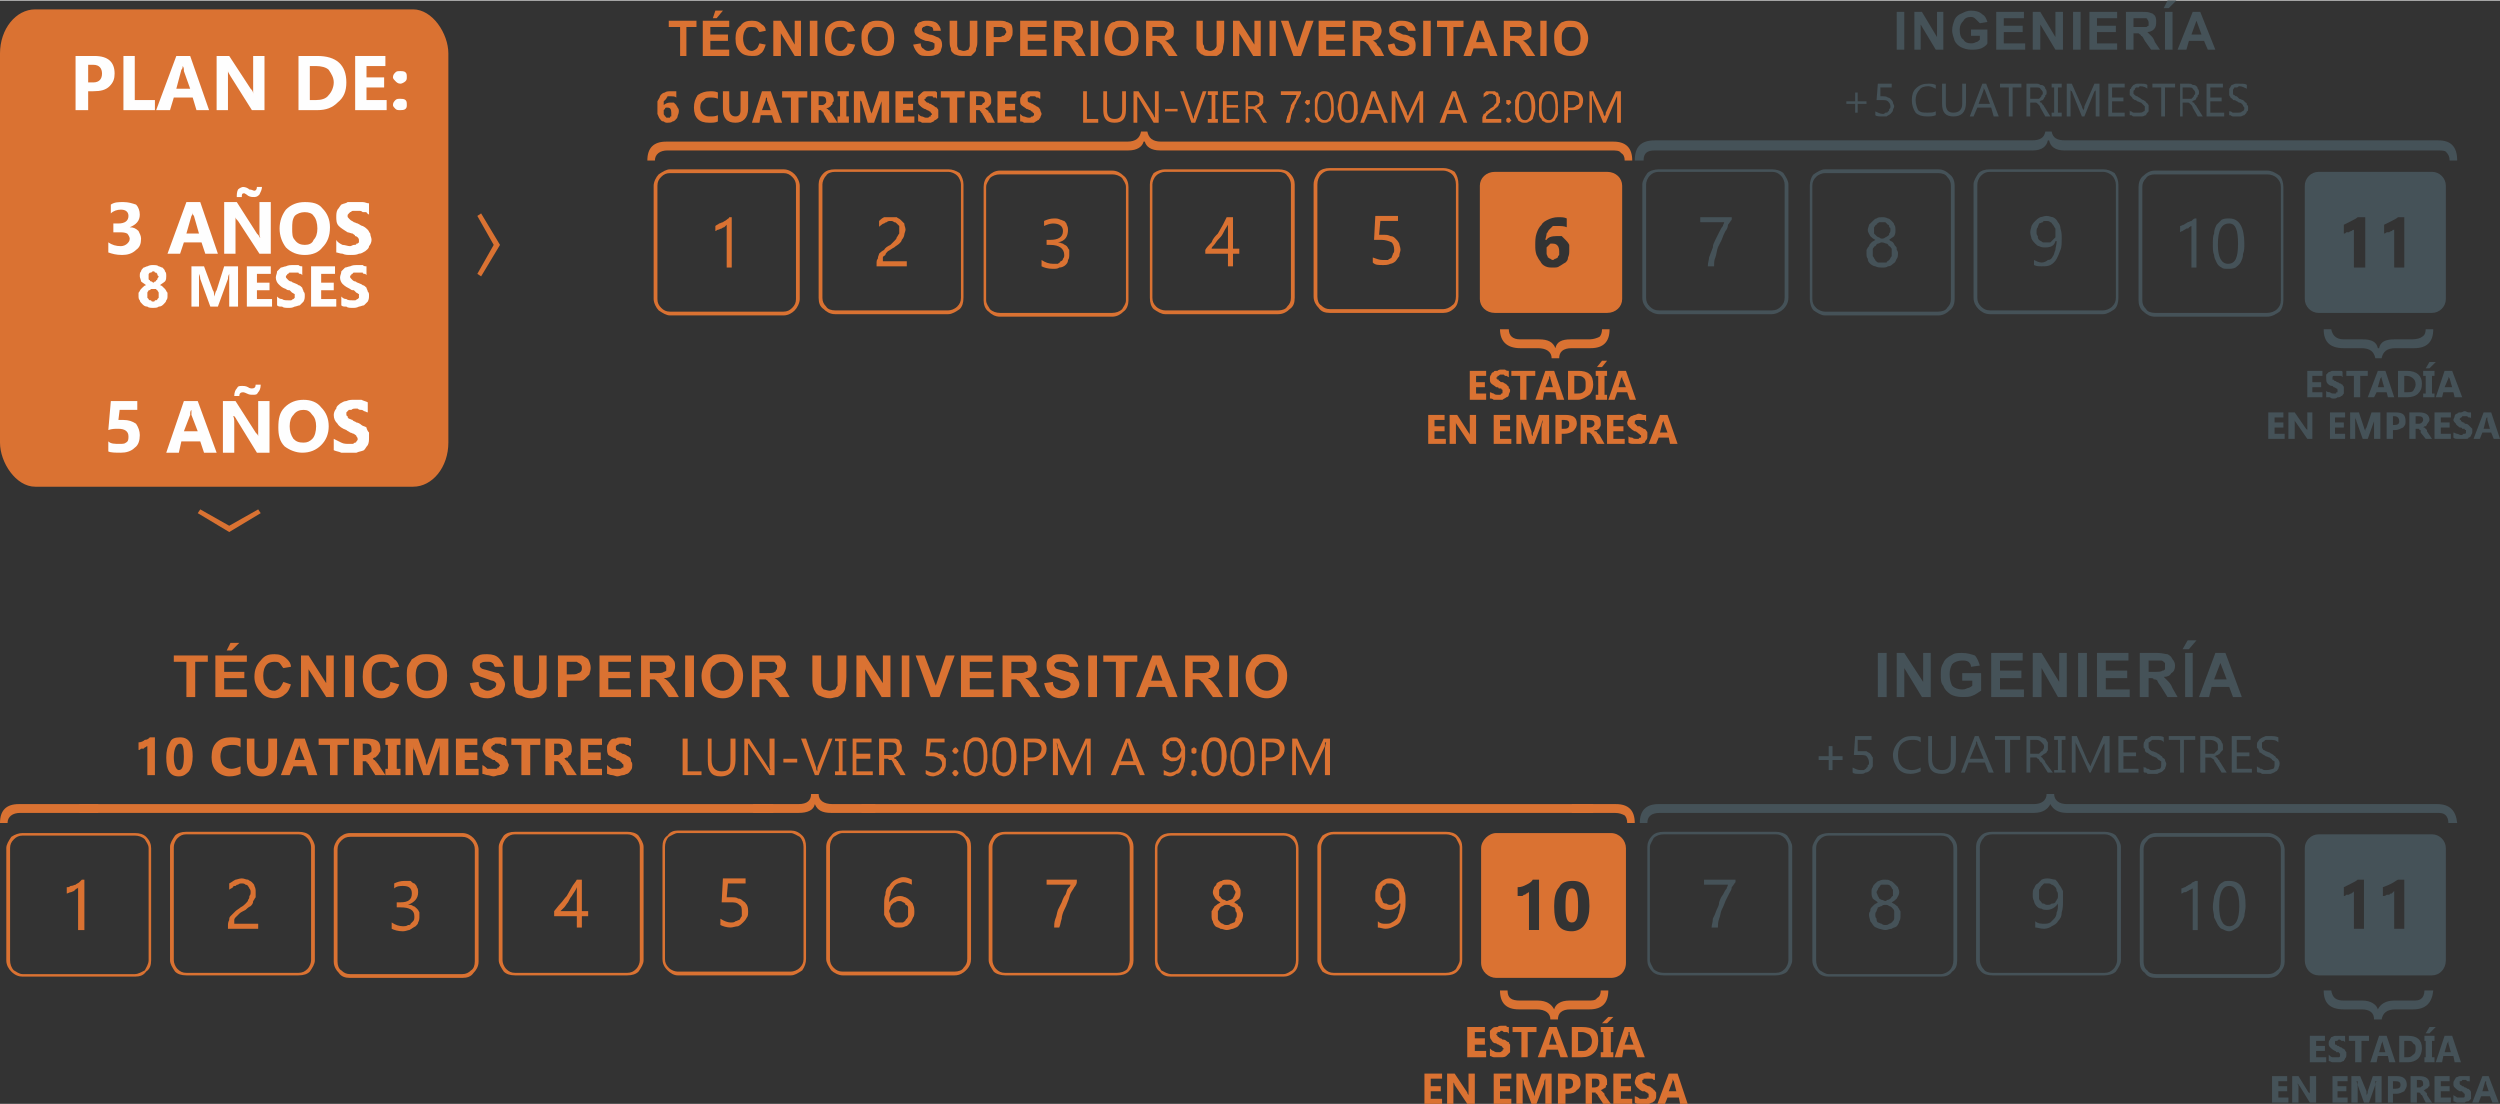 <?xml version="1.0" encoding="UTF-8"?>
<!DOCTYPE svg PUBLIC "-//W3C//DTD SVG 1.1//EN" "http://www.w3.org/Graphics/SVG/1.1/DTD/svg11.dtd">
<!-- Creator: CorelDRAW X8 -->
<svg xmlns="http://www.w3.org/2000/svg" xml:space="preserve" width="1159px" height="512px" version="1.1" style="shape-rendering:geometricPrecision; text-rendering:geometricPrecision; image-rendering:optimizeQuality; fill-rule:evenodd; clip-rule:evenodd"
viewBox="0 0 1985 876"
 xmlns:xlink="http://www.w3.org/1999/xlink">
 <rect x="0" y="0" width="1985" height="876" fill="#333333" stroke="none"/>
 <defs>
  <style type="text/css">
   <![CDATA[
    .fil3 {fill:#455258}
    .fil0 {fill:#DA7232}
    .fil4 {fill:#FEFEFE;fill-rule:nonzero}
    .fil2 {fill:#455258;fill-rule:nonzero}
    .fil1 {fill:#DA7232;fill-rule:nonzero}
   ]]>
  </style>
 </defs>
 <g id="Capa_x0020_1">
  <g id="_2442627546704">
   <g>
    <rect class="fil0" y="7" width="356" height="379" rx="28" ry="35"/>
    <polygon class="fil1" points="379,217 392,194 379,171 382,169 397,194 382,219 "/>
    <polygon class="fil1" points="159,404 182,417 205,404 207,407 182,422 157,407 "/>
   </g>
   <g>
    <path class="fil2" d="M1629 104c1,5 4,7 11,7l2 0 3 0 284 0 0 0 7 0c10,0 15,5 15,16l-6 0c0,-3 -1,-5 -3,-7 -1,-1 -4,-1 -7,-1l-4 0 0 0 -286 0 -3 0 -3 0c-7,0 -11,-3 -12,-8l-1 0c-1,5 -5,8 -12,8l-3 0 -3 0 -290 0 -2 0 -2 0c-6,0 -9,2 -9,8l-7 0c0,-11 5,-16 16,-16l2 0 2 0 290 0 3 0 2 0c7,0 10,-2 11,-7l5 0z"/>
    <path class="fil2" d="M1317 134l90 0c3,0 7,1 9,3 2,3 4,6 4,9l0 90c0,4 -2,7 -4,9 -2,2 -6,4 -9,4l-90 0c-3,0 -7,-2 -9,-4 -2,-2 -4,-5 -4,-9l0 -90c0,-3 2,-6 4,-9 2,-2 6,-3 9,-3zm90 2l-90 0c-3,0 -5,1 -7,3 -2,2 -3,5 -3,7l0 90c0,3 1,5 3,7 2,2 4,3 7,3l90 0c3,0 5,-1 7,-3 2,-2 3,-4 3,-7l0 -90c0,-2 -1,-5 -3,-7 -2,-2 -4,-3 -7,-3z"/>
    <path class="fil2" d="M1449 134l90 0c4,0 7,2 9,4 3,2 4,6 4,9l0 90c0,3 -1,7 -4,9 -2,2 -5,4 -9,4l-90 0c-3,0 -6,-2 -9,-4l0 0c-2,-2 -3,-6 -3,-9l0 -90c0,-3 1,-7 3,-9l0 0c3,-2 6,-4 9,-4zm90 3l-90 0c-2,0 -5,1 -7,3l0 0c-2,2 -3,4 -3,7l0 90c0,3 1,5 3,7l0 0c2,2 5,3 7,3l90 0c3,0 6,-1 7,-3 2,-2 3,-4 3,-7l0 -90c0,-3 -1,-5 -3,-7 -1,-2 -4,-3 -7,-3z"/>
    <path class="fil2" d="M1580 134l90 0c3,0 6,1 9,3 2,3 3,6 3,9l0 90c0,4 -1,7 -3,9 -3,2 -6,4 -9,4l-90 0c-4,0 -7,-2 -9,-4 -2,-2 -4,-5 -4,-9l0 -90c0,-3 2,-6 4,-9 2,-2 5,-3 9,-3zm90 2l-90 0c-3,0 -5,1 -7,3 -2,2 -3,5 -3,7l0 90c0,3 1,5 3,7 2,2 4,3 7,3l90 0c2,0 5,-1 7,-3 2,-2 3,-4 3,-7l0 -90c0,-2 -1,-5 -3,-7 -2,-2 -5,-3 -7,-3z"/>
    <path class="fil2" d="M1711 135l89 0c4,0 7,2 10,4 2,2 3,6 3,9l0 90c0,3 -1,7 -3,9 -3,2 -6,4 -10,4l-89 0c-4,0 -7,-2 -9,-4l0 0c-3,-2 -4,-6 -4,-9l0 -90c0,-3 1,-7 4,-9l0 0c2,-2 5,-4 9,-4zm89 3l-89 0c-3,0 -6,1 -7,3l0 0c-2,2 -3,4 -3,7l0 90c0,3 1,5 3,7l0 0c1,2 4,3 7,3l89 0c3,0 6,-1 8,-3 2,-2 3,-4 3,-7l0 -90c0,-3 -1,-5 -3,-7 -2,-2 -5,-3 -8,-3z"/>
    <path class="fil3" d="M1841 136l90 0c6,0 11,5 11,11l0 90c0,6 -5,11 -11,11l-90 0c-6,0 -11,-5 -11,-11l0 -90c0,-6 5,-11 11,-11zm37 36l0 40 -9 0 0 -30c0,0 -1,0 -2,1 0,0 -1,0 -2,1 0,0 -1,0 -2,0 -1,1 -1,1 -2,1l0 -7c2,-1 4,-2 6,-3 2,-1 4,-2 5,-3l6 0zm31 0l0 40 -8 0 0 -30c-1,0 -1,0 -2,1 0,0 -1,0 -2,1 -1,0 -1,0 -2,0 -1,1 -2,1 -2,1l0 -7c2,-1 4,-2 6,-3 2,-1 4,-2 5,-3l5 0z"/>
    <path class="fil3" d="M1506 39l0 -30 6 0 0 30 -6 0zm14 0l0 -30 6 0 12 20 0 -20 5 0 0 30 -6 0 -12 -20 0 20 -5 0zm45 -11l0 -5 13 0 0 11c-1,2 -3,3 -5,4 -3,1 -5,1 -8,1 -3,0 -6,-1 -8,-2 -2,-1 -4,-3 -5,-5 -1,-3 -2,-6 -2,-8 0,-4 1,-6 2,-9 1,-2 3,-4 6,-5 2,-1 4,-2 7,-2 4,0 7,1 9,3 2,1 3,3 4,6l-6 1c-1,-1 -2,-2 -3,-3 -1,-1 -2,-2 -4,-2 -3,0 -5,1 -6,3 -2,2 -3,4 -3,7 0,4 1,7 3,8 1,2 3,3 6,3 1,0 2,0 4,-1 1,0 2,-1 3,-2l0 -3 -7 0zm20 11l0 -30 22 0 0 5 -16 0 0 6 15 0 0 5 -15 0 0 9 17 0 0 5 -23 0zm29 0l0 -30 6 0 12 20 0 -20 6 0 0 30 -6 0 -12 -20 0 20 -6 0zm32 0l0 -30 6 0 0 30 -6 0zm13 0l0 -30 22 0 0 5 -16 0 0 6 15 0 0 5 -15 0 0 9 16 0 0 5 -22 0zm29 0l0 -30 13 0c3,0 5,0 7,1 1,0 2,1 3,2 1,2 1,3 1,5 0,2 0,4 -2,6 -1,1 -3,2 -5,2 1,1 2,2 3,3 1,1 2,2 3,5l4 6 -7 0 -5 -7c-1,-2 -2,-4 -3,-4 0,-1 -1,-1 -2,-2 0,0 -1,0 -3,0l-1 0 0 13 -6 0zm6 -18l4 0c3,0 5,0 6,0 1,0 1,-1 2,-1 0,-1 0,-2 0,-2 0,-1 0,-2 -1,-3 0,-1 -1,-1 -2,-1 0,0 -2,0 -4,0l-5 0 0 7zm25 18l0 -30 6 0 0 30 -6 0zm-1 -33l3 -6 7 0 -6 6 -4 0zm41 33l-6 0 -3 -7 -12 0 -2 7 -7 0 12 -30 6 0 12 30zm-11 -12l-4 -11 -4 11 8 0z"/>
    <path class="fil3" d="M1482 82l-7 0 0 7 -2 0 0 -7 -7 0 0 -2 7 0 0 -7 2 0 0 7 7 0 0 2zm22 2c0,1 -1,2 -1,3 0,1 -1,2 -2,3 -1,1 -2,1 -3,2 -1,0 -2,0 -3,0 -3,0 -5,0 -6,-1l0 -3c2,1 4,2 6,2 1,0 1,0 2,-1 1,0 2,0 2,-1 1,0 1,-1 1,-2 1,0 1,-1 1,-2 0,-2 -1,-3 -2,-4 -1,-1 -3,-1 -5,-1 0,0 -1,0 -1,0 0,0 -1,0 -1,0 0,0 -1,0 -1,0 -1,0 -1,0 -1,0l1 -13 11 0 0 3 -9 0 0 7c0,0 0,0 1,0 0,0 1,0 1,0 1,0 3,0 4,1 1,0 2,1 2,1 1,1 2,2 2,3 0,1 1,2 1,3zm33 7c-2,1 -5,1 -7,1 -4,0 -7,-1 -9,-3 -2,-3 -3,-6 -3,-10 0,-4 1,-7 3,-9 3,-3 6,-4 10,-4 2,0 4,0 6,1l0 3c-2,-1 -4,-2 -6,-2 -3,0 -6,1 -7,3 -2,2 -3,5 -3,8 0,3 1,6 2,8 2,2 4,2 7,2 3,0 5,0 7,-1l0 3zm24 -10c0,8 -4,11 -10,11 -6,0 -9,-3 -9,-10l0 -16 3 0 0 16c0,5 2,7 6,7 4,0 7,-2 7,-7l0 -16 3 0 0 15zm26 11l-4 0 -2 -7 -11 0 -3 7 -3 0 10 -26 3 0 10 26zm-7 -10l-4 -11c0,0 -1,-1 -1,-2l0 0c0,1 0,2 0,2l-4 11 9 0zm25 -13l-7 0 0 23 -3 0 0 -23 -7 0 0 -3 17 0 0 3zm23 23l-4 0 -4 -7c0,-1 -1,-2 -1,-2 -1,-1 -1,-1 -1,-1 -1,-1 -1,-1 -2,-1 0,0 -1,0 -1,0l-3 0 0 11 -3 0 0 -26 8 0c1,0 2,0 3,1 1,0 2,0 3,1 0,0 1,1 1,2 1,1 1,2 1,3 0,1 0,2 -1,2 0,1 0,2 -1,2 0,1 -1,2 -1,2 -1,0 -2,1 -3,1l0 0c1,0 1,0 1,1 1,0 1,0 1,0 0,1 1,1 1,2 0,0 1,0 1,1l5 8zm-16 -23l0 9 5 0c0,0 1,0 2,0 0,0 1,-1 1,-1 1,-1 1,-1 1,-2 1,0 1,-1 1,-2 0,-1 -1,-2 -2,-3 0,-1 -2,-1 -3,-1l-5 0zm25 -3l0 3 -3 0 0 20 3 0 0 3 -8 0 0 -3 2 0 0 -20 -2 0 0 -3 8 0zm30 26l-3 0 0 -17c0,-2 0,-3 0,-5l0 0c0,1 0,2 -1,2l-8 20 -2 0 -8 -20c-1,0 -1,-1 -1,-2l0 0c0,1 0,2 0,5l0 17 -3 0 0 -26 4 0 8 18c0,1 1,2 1,3l0 0c1,-1 1,-2 1,-3l8 -18 4 0 0 26zm20 0l-13 0 0 -26 13 0 0 3 -10 0 0 8 9 0 0 3 -9 0 0 9 10 0 0 3zm4 -1l0 -4c0,1 1,1 1,1 1,0 1,1 2,1 1,0 1,0 2,0 1,0 1,0 2,0 2,0 3,0 4,-1 1,0 1,-1 1,-2 0,-1 0,-2 0,-2 -1,-1 -1,-1 -2,-2 0,0 -1,-1 -1,-1 -1,0 -2,-1 -3,-1 -1,-1 -1,-1 -2,-1 -1,-1 -2,-1 -2,-2 -1,-1 -1,-1 -2,-2 0,-1 0,-1 0,-2 0,-2 0,-3 1,-3 0,-1 1,-2 2,-3 1,0 1,-1 3,-1 1,0 2,0 3,0 2,0 4,0 5,1l0 3c-1,-1 -3,-2 -6,-2 0,0 -1,1 -1,1 -1,0 -2,0 -2,0 -1,1 -1,1 -1,2 -1,0 -1,1 -1,1 0,1 0,2 0,2 1,1 1,1 1,1 1,1 2,1 2,1 1,1 2,1 3,2 0,0 1,1 2,1 1,1 2,1 2,2 1,0 1,1 2,2 0,0 0,1 0,2 0,2 0,3 0,3 -1,1 -2,2 -2,3 -1,0 -2,1 -3,1 -1,0 -3,0 -4,0 0,0 -1,0 -1,0 -1,0 -1,0 -2,0 -1,0 -1,-1 -2,-1 0,0 -1,0 -1,0zm36 -22l-8 0 0 23 -3 0 0 -23 -7 0 0 -3 18 0 0 3zm22 23l-4 0 -4 -7c0,-1 -1,-2 -1,-2 -1,-1 -1,-1 -1,-1 -1,-1 -1,-1 -2,-1 0,0 0,0 -1,0l-3 0 0 11 -2 0 0 -26 7 0c1,0 2,0 3,1 1,0 2,0 3,1 0,0 1,1 1,2 1,1 1,2 1,3 0,1 0,2 -1,2 0,1 0,2 -1,2 0,1 -1,2 -1,2 -1,0 -2,1 -3,1l0 0c1,0 1,0 1,1 1,0 1,0 1,0 0,1 1,1 1,2 0,0 1,0 1,1l5 8zm-16 -23l0 9 5 0c0,0 1,0 2,0 0,0 1,-1 1,-1 1,-1 1,-1 1,-2 1,0 1,-1 1,-2 0,-1 -1,-2 -2,-3 0,-1 -2,-1 -3,-1l-5 0zm33 23l-14 0 0 -26 13 0 0 3 -10 0 0 8 9 0 0 3 -9 0 0 9 11 0 0 3zm4 -1l0 -4c0,1 0,1 1,1 1,0 1,1 2,1 0,0 1,0 2,0 0,0 1,0 1,0 2,0 4,0 4,-1 1,0 2,-1 2,-2 0,-1 0,-2 -1,-2 0,-1 0,-1 -1,-2 0,0 -1,-1 -2,-1 -1,0 -1,-1 -2,-1 -1,-1 -2,-1 -3,-1 0,-1 -1,-1 -2,-2 0,-1 -1,-1 -1,-2 0,-1 0,-1 0,-2 0,-2 0,-3 0,-3 1,-1 1,-2 2,-3 1,0 2,-1 3,-1 1,0 2,0 3,0 3,0 5,0 6,1l0 3c-2,-1 -4,-2 -6,-2 -1,0 -1,1 -2,1 -1,0 -1,0 -2,0 0,1 -1,1 -1,2 0,0 0,1 0,1 0,1 0,2 0,2 0,1 1,1 1,1 1,1 1,1 2,1 1,1 1,1 2,2 1,0 2,1 3,1 1,1 1,1 2,2 1,0 1,1 1,2 1,0 1,1 1,2 0,2 0,3 -1,3 0,1 -1,2 -2,3 -1,0 -2,1 -3,1 -1,0 -2,0 -3,0 -1,0 -1,0 -2,0 0,0 -1,0 -1,0 -1,0 -2,-1 -2,-1 -1,0 -1,0 -1,0z"/>
    <path class="fil3" d="M1375 174c-1,1 -2,3 -3,4 0,2 -1,4 -2,5 -1,2 -2,4 -3,7 -1,2 -2,4 -3,6 -1,3 -1,5 -2,8 -1,2 -1,4 -1,7l-5 0c0,-3 1,-5 1,-7 1,-3 2,-5 3,-8 0,-2 1,-4 2,-6 1,-2 2,-4 3,-6 1,-2 2,-4 3,-5 0,-1 1,-2 1,-3l-19 0 0 -4 25 0 0 2z"/>
    <path class="fil3" d="M1482 201c0,-1 0,-2 0,-3 1,-2 1,-2 2,-3 0,-1 1,-2 2,-3 1,-1 2,-1 3,-2 -2,-1 -3,-2 -4,-3 -1,-2 -2,-3 -2,-5 0,-1 1,-3 1,-4 1,-1 2,-2 3,-3 1,-1 2,-2 3,-2 1,-1 3,-1 4,-1 2,0 3,0 5,1 1,0 2,1 3,2 1,1 2,2 2,3 1,1 1,3 1,4 0,2 0,3 -1,5 -1,1 -3,2 -4,3 1,1 2,1 3,2 1,1 1,2 2,3 1,1 1,1 1,3 1,1 1,2 1,3 0,1 0,3 -1,4 -1,2 -1,3 -3,4 -1,1 -2,2 -4,2 -1,1 -3,1 -5,1 -1,0 -3,0 -5,-1 -1,0 -3,-1 -4,-2 -1,-1 -2,-2 -2,-4 -1,-1 -1,-3 -1,-4zm5 -1c0,1 0,3 0,3 1,1 1,2 2,3 0,1 1,1 2,2 1,0 2,0 3,0 2,0 3,0 4,0 0,-1 1,-1 2,-2 1,-1 1,-2 2,-3 0,-1 0,-2 0,-3 0,-1 0,-2 0,-3 -1,-1 -1,-2 -2,-2 -1,-1 -1,-2 -2,-2 -1,0 -2,-1 -4,-1 -1,0 -2,1 -3,1 -1,0 -1,1 -2,2 -1,0 -1,1 -2,2 0,1 0,2 0,3zm1 -18c0,1 0,2 0,3 1,1 1,1 2,2 0,0 1,1 2,1 1,1 2,1 2,1 1,0 2,0 3,-1 1,0 1,-1 2,-1 1,-1 1,-1 1,-2 1,-1 1,-2 1,-3 0,-1 0,-2 -1,-2 0,-1 0,-2 -1,-2 -1,-1 -1,-1 -2,-2 -1,0 -2,0 -3,0 -1,0 -1,0 -2,0 -1,1 -2,1 -2,2 -1,0 -1,1 -2,2 0,1 0,1 0,2z"/>
    <path class="fil3" d="M1637 189c0,3 0,7 -1,9 -1,3 -2,5 -3,7 -1,2 -3,4 -5,5 -2,1 -4,1 -7,1 -2,0 -4,0 -6,-1l0 -4c2,1 4,2 6,2 2,0 4,-1 5,-2 2,0 3,-1 4,-3 1,-1 1,-3 2,-5 0,-2 1,-4 1,-7l-1 0c-1,4 -4,5 -8,5 -2,0 -3,0 -5,-1 -1,0 -2,-1 -3,-2 -1,-1 -2,-2 -3,-4 0,-1 -1,-3 -1,-5 0,-2 1,-4 1,-5 1,-2 2,-3 3,-4 1,-1 2,-2 4,-3 1,0 3,-1 5,-1 2,0 4,1 5,1 2,1 3,2 4,4 1,1 2,3 2,5 1,3 1,5 1,8zm-5 -4c0,-2 0,-3 0,-4 -1,-1 -1,-2 -2,-3 -1,-1 -1,-2 -2,-2 -1,-1 -2,-1 -3,-1 -2,0 -3,0 -3,1 -1,0 -2,1 -3,1 0,1 -1,2 -1,3 -1,1 -1,2 -1,4 0,1 0,2 1,3 0,1 0,2 1,3 1,1 2,1 3,2 1,0 2,0 3,0 1,0 2,0 3,0 1,-1 1,-1 2,-2 1,-1 1,-1 2,-2 0,-1 0,-2 0,-3z"/>
    <path class="fil3" d="M1744 212l-4 0 0 -33c-1,0 -1,1 -2,1 0,1 -1,1 -2,1 -1,1 -2,1 -3,2 0,0 -1,0 -2,1l0 -5c1,0 2,-1 3,-1 1,-1 2,-1 3,-2 1,0 2,-1 3,-1 1,-1 2,-2 3,-2l1 0 0 39zm38 -19c0,3 0,6 -1,8 0,3 -1,5 -2,7 -1,2 -3,3 -4,4 -2,1 -4,1 -6,1 -2,0 -4,0 -5,-1 -2,-1 -3,-2 -4,-4 -1,-2 -2,-4 -2,-6 -1,-2 -1,-5 -1,-8 0,-4 0,-7 1,-9 0,-3 1,-5 2,-7 1,-1 3,-3 4,-4 2,-1 4,-1 6,-1 8,0 12,7 12,20zm-5 0c0,-11 -2,-16 -7,-16 -6,0 -9,5 -9,17 0,10 3,15 8,15 6,0 8,-5 8,-16z"/>
    <path class="fil3" d="M1891 284c1,-5 4,-8 11,-8l15 0c10,0 15,-5 15,-15l-6 0c0,3 -1,5 -3,6 -1,1 -4,2 -8,2l-14 0c-7,0 -11,2 -12,7l-1 0c-1,-5 -5,-7 -12,-7l-15 0c-6,0 -9,-3 -10,-8l-6 0c0,10 5,15 16,15l14 0c7,0 10,3 11,8l5 0z"/>
    <g>
     <path class="fil3" d="M1844 315l-12 0 0 -21 12 0 0 4 -8 0 0 5 7 0 0 4 -7 0 0 4 8 0 0 4zm3 0l0 -5c1,1 2,1 3,1 1,1 2,1 3,1 0,0 1,0 1,0 1,0 1,0 1,-1 1,0 1,0 1,0 0,-1 0,-1 0,-1 0,-1 0,-1 0,-1 0,-1 -1,-1 -1,-1 0,0 -1,-1 -2,-1 0,0 -1,-1 -1,-1 -2,0 -3,-1 -4,-2 -1,-1 -1,-3 -1,-4 0,-1 0,-2 0,-3 1,-1 1,-1 2,-2 1,0 2,-1 3,-1 1,0 2,0 3,0 1,0 2,0 3,0 1,0 2,0 2,1l0 4c0,0 0,0 -1,-1 0,0 -1,0 -1,0 -1,0 -1,0 -1,0 -1,0 -1,0 -2,0 0,0 -1,0 -1,0 -1,0 -1,0 -1,0 -1,0 -1,1 -1,1 0,0 0,0 0,1 0,0 0,0 0,1 0,0 0,0 1,0 0,1 1,1 1,1 1,0 1,1 2,1 1,0 1,1 2,1 1,0 1,1 2,1 0,1 1,1 1,2 0,1 0,2 0,2 0,2 0,3 0,3 -1,1 -1,2 -2,2 -1,1 -2,1 -3,1 -1,1 -2,1 -3,1 -1,0 -2,0 -3,-1 -2,0 -2,0 -3,0zm33 -17l-6 0 0 17 -5 0 0 -17 -6 0 0 -4 17 0 0 4zm21 17l-5 0 -1 -4 -8 0 -2 4 -5 0 8 -21 6 0 7 21zm-8 -8l-2 -7c0,-1 0,-1 0,-2l0 0c0,1 0,1 -1,2l-2 7 5 0zm11 8l0 -21 7 0c8,0 12,4 12,10 0,4 -1,6 -3,8 -2,2 -5,3 -9,3l-7 0zm5 -17l0 13 2 0c2,0 4,0 5,-1 1,-2 2,-3 2,-5 0,-3 -1,-4 -2,-5 -1,-1 -3,-2 -5,-2l-2 0zm24 -4l0 4 -2 0 0 14 2 0 0 3 -9 0 0 -3 2 0 0 -14 -2 0 0 -4 9 0zm1 -7l-5 5 -3 0 3 -5 5 0zm21 28l-6 0 -1 -4 -8 0 -1 4 -5 0 7 -21 6 0 8 21zm-8 -8l-2 -7c-1,-1 -1,-1 -1,-2l0 0c0,1 0,1 0,2l-3 7 6 0z"/>
     <path class="fil3" d="M1814 348l-13 0 0 -21 12 0 0 4 -7 0 0 4 7 0 0 4 -7 0 0 5 8 0 0 4zm22 0l-4 0 -9 -13c-1,-1 -1,-2 -1,-2l0 0c0,1 0,2 0,3l0 12 -5 0 0 -21 5 0 9 13c0,0 1,1 1,1l0 0c0,0 0,-1 0,-2l0 -12 4 0 0 21zm26 0l-12 0 0 -21 12 0 0 4 -8 0 0 4 7 0 0 4 -7 0 0 5 8 0 0 4zm28 0l-5 0 0 -13c0,-1 0,-3 0,-4l0 0c0,1 0,2 0,3l-5 14 -4 0 -5 -14c0,-1 -1,-2 -1,-3l0 0c0,2 0,4 0,5l0 12 -4 0 0 -21 7 0 4 12c0,1 1,2 1,3l0 0c0,-1 0,-2 1,-3l4 -12 7 0 0 21zm10 -7l0 7 -5 0 0 -21 7 0c6,0 8,2 8,7 0,2 0,3 -2,5 -2,1 -4,2 -6,2l-2 0zm0 -11l0 7 1 0c3,0 4,-1 4,-3 0,-2 -1,-4 -4,-4l-1 0zm31 18l-5 0 -4 -5c0,-1 0,-1 0,-2 0,0 -1,0 -1,0 0,-1 0,-1 -1,-1 0,0 0,0 0,0l-2 0 0 8 -5 0 0 -21 8 0c5,0 8,2 8,6 0,0 0,1 -1,2 0,0 0,1 -1,1 0,1 0,1 -1,2 -1,0 -1,0 -2,1l0 0c0,0 1,0 1,0 0,0 1,1 1,1 0,0 0,0 1,1 0,0 0,0 0,1l4 6zm-13 -18l0 6 2 0c1,0 2,0 3,-1 0,0 1,-1 1,-2 0,-2 -1,-3 -4,-3l-2 0zm28 18l-13 0 0 -21 13 0 0 4 -8 0 0 4 7 0 0 4 -7 0 0 5 8 0 0 4zm2 -1l0 -4c1,0 2,1 3,1 1,0 2,1 3,1 1,0 1,0 2,-1 0,0 1,0 1,0 0,0 1,0 1,-1 0,0 0,0 0,0 0,-1 0,-1 0,-2 -1,0 -1,0 -1,-1 -1,0 -1,0 -2,0 0,-1 -1,-1 -2,-1 -1,-1 -3,-2 -3,-3 -1,-1 -2,-2 -2,-3 0,-1 1,-2 1,-3 0,-1 1,-2 2,-2 1,-1 1,-1 3,-1 1,0 2,-1 3,-1 1,0 2,1 3,1 1,0 1,0 2,0l0 5c0,-1 -1,-1 -1,-1 -1,0 -1,0 -1,0 -1,-1 -1,-1 -2,-1 0,0 -1,0 -1,0 -1,0 -1,0 -2,0 0,0 0,1 -1,1 0,0 0,0 0,0 -1,1 -1,1 -1,1 0,1 0,1 1,1 0,1 0,1 0,1 1,0 1,1 2,1 0,0 1,0 1,1 1,0 2,0 3,1 0,0 1,1 1,1 1,1 1,1 2,2 0,0 0,1 0,2 0,1 0,2 -1,3 0,1 -1,2 -2,2 0,1 -1,1 -2,1 -1,0 -2,0 -3,0 -2,0 -3,0 -4,0 -1,0 -2,0 -3,-1zm37 1l-5 0 -2 -5 -7 0 -2 5 -5 0 8 -21 6 0 7 21zm-8 -8l-2 -7c0,-1 0,-2 0,-2l0 0c-1,0 -1,1 -1,1l-2 8 5 0z"/>
    </g>
   </g>
   <g>
    <path class="fil1" d="M925 134l90 0c4,0 7,1 9,3 3,3 4,6 4,9l0 90c0,4 -1,7 -4,9 -2,2 -5,4 -9,4l-90 0c-3,0 -6,-2 -9,-4 -2,-2 -3,-5 -3,-9l0 -90c0,-3 1,-6 3,-9 3,-2 6,-3 9,-3zm90 2l-90 0c-2,0 -5,1 -7,3 -2,2 -3,5 -3,7l0 90c0,3 1,5 3,7 2,2 5,3 7,3l90 0c3,0 6,-1 7,-3 2,-2 3,-4 3,-7l0 -90c0,-2 -1,-5 -3,-7 -1,-2 -4,-3 -7,-3z"/>
    <path class="fil1" d="M1056 133l90 0c3,0 6,1 9,3 2,3 3,6 3,10l0 89c0,4 -1,7 -3,9 -3,3 -6,4 -9,4l-90 0c-4,0 -7,-1 -9,-4 -2,-2 -4,-5 -4,-9l0 -89c0,-4 2,-7 4,-10 2,-2 5,-3 9,-3zm90 2l-90 0c-3,0 -5,1 -7,3 -2,2 -3,5 -3,8l0 89c0,3 1,6 3,7 2,2 4,3 7,3l90 0c2,0 5,-1 7,-3 2,-1 3,-4 3,-7l0 -89c0,-3 -1,-6 -3,-8 -2,-2 -5,-3 -7,-3z"/>
    <path class="fil1" d="M532 134l90 0c4,0 7,2 9,4 2,2 4,6 4,9l0 90c0,3 -2,7 -4,9 -2,2 -5,4 -9,4l-90 0c-3,0 -6,-2 -9,-4 -2,-2 -4,-6 -4,-9l0 -90c0,-3 2,-7 4,-9 3,-2 6,-4 9,-4zm90 3l-90 0c-3,0 -5,1 -7,3 -2,2 -3,4 -3,7l0 90c0,3 1,5 3,7 2,2 4,3 7,3l90 0c3,0 5,-1 7,-3 2,-2 3,-4 3,-7l0 -90c0,-3 -1,-5 -3,-7 -2,-2 -4,-3 -7,-3z"/>
    <path class="fil1" d="M663 134l90 0c3,0 6,1 9,3 2,3 3,6 3,9l0 90c0,4 -1,7 -3,9 -3,2 -6,4 -9,4l-90 0c-4,0 -7,-2 -9,-4 -3,-2 -4,-5 -4,-9l0 -90c0,-3 1,-6 4,-9 2,-2 5,-3 9,-3zm90 2l-90 0c-3,0 -6,1 -7,3 -2,2 -3,5 -3,7l0 90c0,3 1,5 3,7 1,2 4,3 7,3l90 0c2,0 5,-1 7,-3 2,-2 3,-4 3,-7l0 -90c0,-2 -1,-5 -3,-7 -2,-2 -5,-3 -7,-3z"/>
    <path class="fil1" d="M794 135l89 0c4,0 7,2 9,4 3,2 4,6 4,9l0 90c0,3 -1,7 -4,9 -2,2 -5,4 -9,4l-89 0c-4,0 -7,-2 -9,-4 -3,-2 -4,-6 -4,-9l0 -90c0,-3 1,-7 4,-9 2,-2 5,-4 9,-4zm89 3l-89 0c-3,0 -6,1 -8,3 -1,2 -3,4 -3,7l0 90c0,3 2,5 3,7 2,2 5,3 8,3l89 0c3,0 6,-1 8,-3 1,-2 3,-4 3,-7l0 -90c0,-3 -2,-5 -3,-7 -2,-2 -5,-3 -8,-3z"/>
    <path class="fil0" d="M540 44l0 -23 -9 0 0 -5 22 0 0 5 -8 0 0 23 -5 0zm18 0l0 -28 21 0 0 5 -15 0 0 6 14 0 0 5 -14 0 0 7 15 0 0 5 -21 0zm8 -30l2 -6 6 0 -5 6 -3 0zm37 20l5 1c-1,3 -2,6 -4,7 -2,2 -4,2 -7,2 -4,0 -7,-1 -9,-3 -3,-3 -4,-6 -4,-11 0,-4 1,-8 4,-10 2,-3 5,-4 9,-4 4,0 6,1 8,3 2,1 3,3 3,5l-5 1c-1,-1 -1,-2 -2,-3 -1,-1 -3,-1 -4,-1 -2,0 -4,0 -5,2 -1,1 -2,4 -2,7 0,3 1,6 2,7 1,2 3,3 5,3 1,0 3,-1 4,-2 1,-1 1,-2 2,-4zm11 10l0 -28 6 0 11 19 0 -19 5 0 0 28 -5 0 -11 -18 0 18 -6 0zm29 0l0 -28 6 0 0 28 -6 0zm30 -10l6 1c-1,3 -2,6 -4,7 -2,2 -5,2 -8,2 -3,0 -6,-1 -9,-3 -2,-3 -3,-6 -3,-11 0,-4 1,-8 3,-10 3,-3 6,-4 10,-4 3,0 6,1 8,3 1,1 2,3 3,5l-6 1c0,-1 -1,-2 -2,-3 -1,-1 -2,-1 -4,-1 -2,0 -3,0 -5,2 -1,1 -2,4 -2,7 0,3 1,6 2,7 2,2 3,3 5,3 2,0 3,-1 4,-2 1,-1 2,-2 2,-4zm11 -4c0,-3 0,-5 1,-7 1,-1 1,-3 3,-4 1,-1 2,-2 3,-2 2,-1 4,-1 6,-1 4,0 7,1 10,4 2,2 3,6 3,10 0,5 -1,8 -3,11 -3,2 -6,3 -10,3 -4,0 -7,-1 -10,-3 -2,-3 -3,-6 -3,-11zm5 0c0,3 1,6 3,7 1,2 3,3 5,3 2,0 4,-1 6,-3 1,-1 2,-4 2,-7 0,-3 -1,-6 -2,-7 -2,-2 -4,-2 -6,-2 -2,0 -4,0 -5,2 -2,2 -3,4 -3,7zm36 5l6 -1c0,2 1,4 2,4 1,1 2,2 4,2 2,0 3,-1 4,-1 1,-1 1,-2 1,-3 0,-1 0,-1 0,-2 -1,0 -1,-1 -2,-1 -1,0 -2,-1 -5,-1 -3,-1 -5,-2 -6,-3 -2,-1 -3,-3 -3,-5 0,-2 1,-3 2,-4 0,-2 2,-3 3,-3 2,-1 3,-1 6,-1 3,0 6,1 7,2 2,2 3,4 3,6l-6 0c0,-1 0,-2 -1,-3 -1,0 -2,-1 -4,-1 -1,0 -2,1 -3,1 -1,1 -1,1 -1,2 0,1 0,1 1,2 0,0 2,1 5,2 2,0 4,1 6,2 1,0 2,1 3,2 1,2 1,3 1,5 0,1 -1,3 -1,4 -1,2 -3,3 -4,3 -2,1 -4,1 -6,1 -4,0 -6,0 -8,-2 -2,-2 -3,-4 -4,-7zm29 -19l6 0 0 15c0,3 0,4 0,5 0,1 1,2 1,3 1,0 3,1 4,1 2,0 3,-1 4,-1 0,-1 1,-2 1,-3 0,-1 0,-2 0,-4l0 -16 6 0 0 15c0,3 0,5 -1,7 0,1 0,2 -1,3 -1,1 -2,2 -3,3 -2,0 -4,0 -6,0 -2,0 -4,0 -6,-1 -1,0 -2,-1 -3,-2 -1,-1 -1,-2 -1,-3 -1,-2 -1,-4 -1,-7l0 -15zm29 28l0 -28 9 0c3,0 6,0 7,1 1,0 3,1 4,2 1,2 1,4 1,6 0,1 0,3 -1,4 0,1 -1,2 -2,3 -1,0 -2,1 -3,1 -1,0 -3,0 -6,0l-3 0 0 11 -6 0zm6 -23l0 8 3 0c2,0 3,0 4,-1 1,0 1,0 2,-1 0,-1 1,-1 1,-2 0,-1 -1,-2 -1,-3 -1,0 -2,-1 -3,-1 0,0 -2,0 -4,0l-2 0zm21 23l0 -28 21 0 0 5 -15 0 0 6 14 0 0 5 -14 0 0 7 15 0 0 5 -21 0zm27 0l0 -28 12 0c3,0 5,1 6,1 2,1 3,1 4,3 0,1 1,2 1,4 0,2 -1,4 -2,5 -1,2 -3,2 -5,3 1,0 2,1 3,2 0,1 1,2 3,4l3 6 -7 0 -4 -6c-1,-2 -2,-4 -3,-4 0,-1 -1,-1 -1,-1 -1,-1 -2,-1 -3,-1l-1 0 0 12 -6 0zm6 -16l4 0c3,0 4,0 5,0 1,-1 1,-1 2,-2 0,0 0,-1 0,-2 0,-1 0,-1 -1,-2 0,0 -1,-1 -2,-1 0,0 -2,0 -4,0l-4 0 0 7zm23 16l0 -28 6 0 0 28 -6 0zm11 -14c0,-3 1,-5 2,-7 0,-1 1,-3 2,-4 1,-1 2,-2 4,-2 1,-1 3,-1 6,-1 4,0 7,1 9,4 3,2 4,6 4,10 0,5 -1,8 -4,11 -2,2 -5,3 -9,3 -4,0 -8,-1 -10,-3 -2,-3 -4,-6 -4,-11zm6 0c0,3 1,6 2,7 2,2 4,3 6,3 2,0 4,-1 5,-3 2,-1 2,-4 2,-7 0,-3 0,-6 -2,-7 -1,-2 -3,-2 -5,-2 -3,0 -4,0 -6,2 -1,2 -2,4 -2,7zm27 14l0 -28 12 0c3,0 5,1 6,1 1,1 2,1 3,3 1,1 1,2 1,4 0,2 0,4 -1,5 -2,2 -3,2 -6,3 1,0 2,1 3,2 1,1 2,2 3,4l4 6 -7 0 -4 -6c-1,-2 -2,-4 -3,-4 0,-1 -1,-1 -2,-1 0,-1 -1,-1 -2,-1l-2 0 0 12 -5 0zm5 -16l5 0c2,0 4,0 5,0 0,-1 1,-1 1,-2 0,0 1,-1 1,-2 0,-1 -1,-1 -1,-2 -1,0 -1,-1 -2,-1 -1,0 -2,0 -4,0l-5 0 0 7zm35 -12l5 0 0 15c0,3 0,4 1,5 0,1 0,2 1,3 1,0 2,1 4,1 1,0 3,-1 3,-1 1,-1 2,-2 2,-3 0,-1 0,-2 0,-4l0 -16 6 0 0 15c0,3 -1,5 -1,7 0,1 -1,2 -1,3 -1,1 -2,2 -4,3 -1,0 -3,0 -5,0 -3,0 -5,0 -6,-1 -1,0 -2,-1 -3,-2 -1,-1 -1,-2 -2,-3 0,-2 0,-4 0,-7l0 -15zm29 28l0 -28 5 0 12 19 0 -19 5 0 0 28 -6 0 -11 -18 0 18 -5 0zm29 0l0 -28 5 0 0 28 -5 0zm19 0l-10 -28 6 0 7 21 7 -21 6 0 -10 28 -6 0zm20 0l0 -28 21 0 0 5 -15 0 0 6 14 0 0 5 -14 0 0 7 15 0 0 5 -21 0zm27 0l0 -28 12 0c3,0 5,1 6,1 2,1 3,1 4,3 0,1 1,2 1,4 0,2 -1,4 -2,5 -1,2 -3,2 -5,3 1,0 2,1 3,2 0,1 1,2 3,4l3 6 -7 0 -4 -6c-1,-2 -2,-4 -3,-4 0,-1 -1,-1 -1,-1 -1,-1 -2,-1 -3,-1l-1 0 0 12 -6 0zm6 -16l4 0c3,0 4,0 5,0 1,-1 1,-1 2,-2 0,0 0,-1 0,-2 0,-1 0,-1 -1,-2 0,0 -1,-1 -2,-1 0,0 -2,0 -4,0l-4 0 0 7zm22 7l5 -1c1,2 1,4 2,4 1,1 3,2 4,2 2,0 4,-1 4,-1 1,-1 2,-2 2,-3 0,-1 0,-1 -1,-2 0,0 -1,-1 -2,-1 0,0 -2,-1 -4,-1 -3,-1 -5,-2 -6,-3 -2,-1 -3,-3 -3,-5 0,-2 0,-3 1,-4 1,-2 2,-3 4,-3 1,-1 3,-1 5,-1 4,0 6,1 8,2 2,2 3,4 3,6l-6 0c0,-1 -1,-2 -2,-3 0,0 -1,-1 -3,-1 -2,0 -3,1 -4,1 0,1 -1,1 -1,2 0,1 1,1 1,2 1,0 3,1 5,2 3,0 5,1 6,2 2,0 3,1 3,2 1,2 1,3 1,5 0,1 0,3 -1,4 -1,2 -2,3 -4,3 -1,1 -3,1 -6,1 -3,0 -6,0 -8,-2 -2,-2 -3,-4 -3,-7zm28 9l0 -28 6 0 0 28 -6 0zm19 0l0 -23 -8 0 0 -5 21 0 0 5 -8 0 0 23 -5 0zm40 0l-6 0 -2 -6 -11 0 -2 6 -6 0 10 -28 6 0 11 28zm-10 -11l-4 -10 -3 10 7 0zm15 11l0 -28 12 0c2,0 5,1 6,1 1,1 2,1 3,3 1,1 1,2 1,4 0,2 0,4 -1,5 -2,2 -3,2 -6,3 1,0 2,1 3,2 1,1 2,2 3,4l4 6 -7 0 -4 -6c-1,-2 -2,-4 -3,-4 -1,-1 -1,-1 -2,-1 0,-1 -1,-1 -3,-1l-1 0 0 12 -5 0zm5 -16l4 0c3,0 5,0 5,0 1,-1 2,-1 2,-2 0,0 1,-1 1,-2 0,-1 -1,-1 -1,-2 -1,0 -1,-1 -2,-1 -1,0 -2,0 -4,0l-5 0 0 7zm24 16l0 -28 5 0 0 28 -5 0zm11 -14c0,-3 0,-5 1,-7 1,-1 2,-3 3,-4 1,-1 2,-2 3,-2 2,-1 4,-1 6,-1 4,0 8,1 10,4 2,2 4,6 4,10 0,5 -2,8 -4,11 -2,2 -6,3 -10,3 -4,0 -7,-1 -10,-3 -2,-3 -3,-6 -3,-11zm6 0c0,3 0,6 2,7 1,2 3,3 5,3 3,0 4,-1 6,-3 1,-1 2,-4 2,-7 0,-3 -1,-6 -2,-7 -2,-2 -3,-2 -6,-2 -2,0 -4,0 -5,2 -2,2 -2,4 -2,7z"/>
    <g>
     <path class="fil0" d="M1148 352l-14 0 0 -23 13 0 0 4 -8 0 0 5 8 0 0 4 -8 0 0 6 9 0 0 4zm24 0l-5 0 -10 -15c0,0 -1,-1 -1,-2l0 0c0,1 0,3 0,4l0 13 -5 0 0 -23 6 0 9 14c0,0 1,1 1,2l0 0c0,-1 0,-2 0,-3l0 -13 5 0 0 23zm28 0l-14 0 0 -23 13 0 0 4 -8 0 0 5 8 0 0 4 -8 0 0 6 9 0 0 4zm30 0l-6 0 0 -14c0,-1 1,-3 1,-5l0 0c-1,2 -1,3 -1,3l-6 16 -4 0 -5 -16c0,0 -1,-1 -1,-3l0 0c0,2 0,4 0,6l0 13 -4 0 0 -23 7 0 5 13c0,2 0,3 1,4l0 0c0,-2 0,-3 1,-4l4 -13 8 0 0 23zm10 -8l0 8 -5 0 0 -23 8 0c6,0 9,2 9,7 0,2 -1,4 -3,6 -2,1 -4,2 -7,2l-2 0zm0 -11l0 7 2 0c3,0 4,-1 4,-4 0,-2 -1,-3 -4,-3l-2 0zm34 19l-6 0 -3 -6c-1,-1 -1,-1 -1,-1 0,-1 -1,-1 -1,-1 0,0 0,-1 -1,-1 0,0 0,0 -1,0l-1 0 0 9 -5 0 0 -23 8 0c6,0 8,2 8,6 0,1 0,2 0,2 0,1 -1,2 -1,2 0,1 -1,1 -2,2 0,0 -1,0 -2,0l0 1c1,0 1,0 1,0 1,0 1,1 1,1 0,0 1,1 1,1 0,0 1,1 1,1l4 7zm-14 -19l0 6 2 0c1,0 2,0 3,-1 1,-1 1,-1 1,-2 0,-2 -1,-3 -4,-3l-2 0zm30 19l-14 0 0 -23 13 0 0 4 -8 0 0 5 8 0 0 4 -8 0 0 6 9 0 0 4zm3 -1l0 -5c1,1 2,1 3,1 1,1 2,1 3,1 1,0 1,0 2,0 0,0 0,0 1,-1 0,0 0,0 1,0 0,-1 0,-1 0,-1 0,-1 0,-1 -1,-1 0,-1 0,-1 -1,-1 0,-1 -1,-1 -1,-1 -1,-1 -1,-1 -2,-1 -2,-1 -3,-2 -4,-3 -1,-1 -2,-2 -2,-4 0,-1 1,-2 1,-3 1,-1 1,-1 2,-2 1,0 2,-1 3,-1 1,0 2,-1 3,-1 2,0 3,1 4,1 1,0 1,0 2,0l0 5c0,0 -1,0 -1,-1 -1,0 -1,0 -1,0 -1,0 -1,0 -2,0 0,0 -1,0 -1,0 -1,0 -1,0 -2,0 0,0 -1,0 -1,0 0,0 -1,1 -1,1 0,0 0,0 0,1 0,0 0,1 0,1 0,0 1,0 1,1 0,0 1,0 1,1 1,0 2,0 2,0 1,1 2,1 3,2 0,0 1,0 2,1 0,1 1,1 1,2 0,1 0,1 0,2 0,2 0,3 -1,4 0,0 -1,1 -1,2 -1,0 -2,1 -3,1 -1,0 -3,0 -4,0 -1,0 -2,0 -3,0 -2,0 -3,-1 -3,-1zm39 1l-6 0 -1 -5 -8 0 -2 5 -6 0 9 -23 6 0 8 23zm-8 -9l-3 -8c0,-1 0,-1 0,-2l0 0c0,1 0,1 -1,2l-2 8 6 0z"/>
     <path class="fil0" d="M1180 317l-13 0 0 -23 13 0 0 4 -8 0 0 5 7 0 0 4 -7 0 0 5 8 0 0 5zm3 -1l0 -5c1,0 2,1 3,1 1,1 2,1 3,1 1,0 2,0 2,0 1,0 1,-1 1,-1 1,0 1,0 1,-1 0,0 0,0 0,0 0,-1 0,-1 0,-2 0,0 -1,0 -1,-1 -1,0 -1,0 -2,0 0,-1 -1,-1 -2,-1 -1,-1 -3,-2 -4,-3 -1,-1 -1,-2 -1,-4 0,-1 0,-2 1,-3 0,-1 1,-2 2,-2 0,-1 1,-1 3,-1 1,-1 2,-1 3,-1 1,0 2,0 3,0 1,1 2,1 3,1l0 5c-1,0 -1,-1 -2,-1 0,0 0,0 -1,0 0,0 -1,-1 -1,-1 -1,0 -1,0 -2,0 0,0 -1,0 -1,0 -1,1 -1,1 -2,1 0,0 0,0 0,1 0,0 -1,0 -1,1 0,0 1,0 1,1 0,0 0,0 1,0 0,1 0,1 1,1 0,1 1,1 2,1 1,0 1,1 2,1 1,1 2,1 2,2 1,0 1,1 1,2 1,0 1,1 1,2 0,1 -1,2 -1,3 0,1 -1,2 -2,2 -1,1 -2,1 -3,2 -1,0 -2,0 -3,0 -2,0 -3,0 -4,0 -1,-1 -2,-1 -3,-1zm36 -18l-7 0 0 19 -5 0 0 -19 -7 0 0 -4 19 0 0 4zm23 19l-6 0 -1 -6 -9 0 -1 6 -6 0 8 -23 7 0 8 23zm-9 -10l-2 -7c0,-1 0,-1 -1,-2l0 0c0,0 0,1 0,2l-3 7 6 0zm12 10l0 -23 8 0c8,0 12,3 12,11 0,3 -1,6 -3,8 -3,2 -6,4 -9,4l-8 0zm5 -19l0 14 2 0c3,0 4,0 6,-2 1,-1 1,-3 1,-5 0,-2 0,-4 -1,-5 -2,-2 -3,-2 -6,-2l-2 0zm26 -4l0 4 -2 0 0 15 2 0 0 4 -9 0 0 -4 2 0 0 -15 -2 0 0 -4 9 0zm0 -8l-4 5 -4 0 4 -5 4 0zm23 31l-5 0 -2 -6 -8 0 -2 6 -5 0 8 -23 6 0 8 23zm-8 -10l-3 -7c0,-1 0,-1 0,-2l0 0c0,0 0,1 -1,2l-2 7 6 0z"/>
    </g>
    <path class="fil0" d="M581 212l-4 0 0 -34c-1,1 -1,1 -2,2 0,0 -1,0 -2,1 -1,0 -2,1 -3,1 -1,0 -1,1 -2,1l0 -4c1,-1 2,-1 3,-2 1,0 2,-1 3,-1 1,-1 2,-1 3,-2 1,-1 2,-1 2,-2l2 0 0 40z"/>
    <path class="fil0" d="M714 182c0,-1 0,-2 0,-3 -1,-1 -1,-1 -2,-2 -1,-1 -1,-1 -2,-1 -1,-1 -2,-1 -3,-1 -1,0 -2,0 -3,1 0,0 -1,0 -2,1 -1,0 -2,1 -2,1 -1,1 -2,1 -2,2l0 -5c1,-1 2,-2 4,-3 1,0 3,0 5,0 2,0 4,0 5,0 1,1 2,1 3,2 1,1 2,2 3,3 0,2 1,3 1,5 0,1 -1,3 -1,4 0,1 -1,3 -2,4 0,1 -1,2 -2,3 -1,1 -3,2 -4,3 -2,1 -3,2 -5,3 -1,1 -2,2 -2,3 -1,1 -2,1 -2,2 0,1 0,2 0,3l19 0 0 4 -24 0 0 -2c0,-2 0,-3 1,-4 0,-2 1,-3 1,-4 1,-1 2,-2 4,-3 1,-2 3,-3 5,-4 1,-1 2,-2 3,-3 1,-1 2,-2 2,-3 1,-1 1,-2 2,-3 0,-1 0,-2 0,-3z"/>
    <path class="fil0" d="M849 201c0,2 0,4 -1,5 0,2 -1,3 -2,4 -1,1 -3,2 -5,2 -1,1 -3,1 -5,1 -4,0 -7,-1 -9,-2l0 -5c3,2 6,3 9,3 1,0 3,0 4,0 1,-1 2,-1 2,-2 1,0 2,-1 2,-2 1,-1 1,-2 1,-3 0,-5 -4,-8 -11,-8l-3 0 0 -4 3 0c6,0 10,-2 10,-7 0,-4 -3,-6 -8,-6 -2,0 -5,1 -7,2l0 -4c2,-1 5,-2 8,-2 2,0 3,0 5,1 1,0 2,1 3,1 1,1 2,2 2,3 1,2 1,3 1,4 0,5 -2,9 -8,10l0 0c2,0 3,1 4,1 1,1 2,1 3,2 1,1 1,2 2,3 0,1 0,2 0,3z"/>
    <path class="fil0" d="M979 172l0 25 5 0 0 4 -5 0 0 10 -4 0 0 -10 -18 0 0 -3c1,-2 3,-4 5,-6 1,-3 3,-5 5,-7 1,-2 3,-5 4,-7 1,-2 2,-4 3,-6l5 0zm-17 25l13 0 0 -19c-2,3 -3,5 -4,7 -1,2 -2,3 -4,5 -1,1 -2,3 -3,4 -1,1 -2,2 -2,3z"/>
    <path class="fil0" d="M1112 198c0,1 -1,3 -1,5 -1,1 -2,3 -3,4 -1,1 -3,2 -4,2 -2,1 -4,1 -6,1 -4,0 -6,0 -8,-2l0 -4c3,1 5,2 8,2 1,0 3,0 4,0 1,-1 2,-1 3,-2 0,-1 1,-2 1,-3 1,-1 1,-2 1,-3 0,-3 -1,-5 -2,-6 -2,-1 -5,-2 -8,-2 0,0 -1,0 -1,0 -1,0 -2,0 -2,0 -1,0 -1,0 -2,0 0,0 -1,0 -1,0l1 -19 18 0 0 4 -14 0 -1 11c1,0 1,0 2,0 0,0 1,0 2,0 2,0 3,0 5,1 2,0 3,1 4,2 1,1 2,2 3,4 0,1 1,3 1,5z"/>
    <path class="fil0" d="M1187 136l89 0c7,0 12,5 12,11l0 90c0,6 -5,11 -12,11l-89 0c-7,0 -12,-5 -12,-11l0 -90c0,-6 5,-11 12,-11zm59 63c0,1 0,3 -1,5 0,2 -1,3 -2,4 -2,1 -3,2 -5,3 -1,1 -3,1 -5,1 -2,0 -4,0 -6,-1 -2,-1 -3,-2 -4,-4 -1,-1 -2,-3 -3,-5 -1,-3 -1,-5 -1,-8 0,-3 0,-6 1,-9 1,-3 2,-5 4,-7 1,-2 3,-3 5,-4 2,-1 5,-2 8,-2 3,0 5,0 7,1l0 7c-2,-1 -5,-1 -7,-1 -1,0 -3,0 -4,0 -1,1 -2,2 -3,3 -1,1 -1,2 -2,3 0,2 -1,4 -1,5l1 0c1,-2 4,-3 8,-3 1,0 3,0 4,0 1,1 2,2 3,3 1,1 2,2 3,4 0,1 0,3 0,5zm-8 0c0,-4 -2,-6 -5,-6 -1,0 -2,0 -2,0 -1,1 -1,1 -2,2 0,0 -1,1 -1,1 0,1 0,2 0,3 0,1 0,2 0,2 0,1 1,2 1,3 1,0 1,1 2,1 0,0 1,1 2,1 1,0 1,-1 2,-1 1,0 1,-1 2,-1 0,-1 0,-1 1,-2 0,-1 0,-2 0,-3z"/>
    <path class="fil0" d="M1238 284c0,-5 3,-8 10,-8l15 0c10,0 15,-5 15,-15l-6 0c0,3 -1,5 -2,6 -2,1 -5,2 -8,2l-15 0c-7,0 -11,2 -12,7l0 0c-2,-5 -6,-7 -13,-7l-15 0c-6,0 -9,-3 -9,-8l-7 0c0,10 6,15 16,15l14 0c7,0 11,3 11,8l6 0z"/>
    <path class="fil1" d="M534 119l-2 0 -2 0c-6,0 -10,3 -10,8l-6 0c0,-10 5,-15 15,-15l3 0 2 0 356 0 5 0 0 0c7,0 10,-3 11,-8l5 0c1,5 4,8 11,8l2 0 3 0 347 0 3 0 4 0c10,0 15,5 15,15l-6 0c0,-3 -1,-5 -3,-6 -1,-2 -4,-2 -8,-2l-2 0 -3 0 -347 0 -3 0 -3 0c-7,0 -11,-3 -12,-7l-1 0c-1,4 -5,7 -12,7l-1 0 -5 0 -356 0z"/>
    <path class="fil1" d="M539 88c0,2 -1,3 -1,4 0,1 -1,2 -2,3 0,0 -1,1 -2,1 -1,1 -3,1 -4,1 -1,0 -2,0 -3,-1 -2,0 -2,-1 -3,-2 -1,-1 -1,-2 -2,-4 0,-1 0,-3 0,-4 0,-2 0,-4 0,-6 1,-2 2,-3 2,-4 1,-2 3,-3 4,-3 1,-1 3,-1 5,-1 1,0 3,0 4,0l0 5c-1,-1 -3,-1 -4,-1 -1,0 -2,0 -3,0 0,1 -1,1 -1,2 -1,1 -1,1 -2,2 0,1 0,2 0,3l0 0c1,-1 3,-2 5,-2 1,0 2,0 3,0 1,1 1,1 2,2 0,1 1,1 1,2 1,1 1,2 1,3zm-6 1c0,-3 -1,-4 -3,-4 0,0 -1,0 -1,0 -1,0 -1,1 -1,1 0,0 -1,1 -1,1 0,1 0,1 0,2 0,0 0,1 0,1 0,1 1,1 1,2 0,0 1,0 1,1 0,0 1,0 1,0 1,0 1,0 2,0 0,-1 0,-1 1,-1 0,-1 0,-1 0,-2 0,0 0,-1 0,-1z"/>
    <path id="1" class="fil1" d="M570 96c-2,1 -4,1 -7,1 -4,0 -7,-1 -9,-3 -2,-2 -3,-5 -3,-9 0,-4 1,-7 3,-10 3,-2 6,-3 10,-3 2,0 4,0 6,1l0 5c-2,-1 -4,-1 -6,-1 -2,0 -4,0 -5,2 -2,1 -3,3 -3,6 0,2 1,4 2,5 2,2 4,2 6,2 2,0 4,0 6,-1l0 5z"/>
    <path id="2" class="fil1" d="M594 86c0,7 -4,11 -10,11 -7,0 -10,-4 -10,-11l0 -14 5 0 0 14c0,4 2,6 5,6 3,0 4,-2 4,-5l0 -15 6 0 0 14z"/>
    <path id="3" class="fil1" d="M621 97l-6 0 -2 -6 -9 0 -1 6 -6 0 8 -25 7 0 9 25zm-9 -10l-3 -8c0,-1 0,-2 0,-2l0 0c-1,0 -1,1 -1,2l-3 8 7 0z"/>
    <polygon id="4" class="fil1" points="641,77 634,77 634,97 628,97 628,77 621,77 621,72 641,72 "/>
    <path id="5" class="fil1" d="M665 97l-7 0 -4 -7c0,0 0,-1 0,-1 -1,0 -1,-1 -1,-1 0,0 -1,0 -1,-1 0,0 -1,0 -1,0l-1 0 0 10 -6 0 0 -25 9 0c6,0 9,2 9,7 0,1 0,1 -1,2 0,1 0,2 -1,2 0,1 -1,1 -2,2 0,0 -1,0 -2,1l0 0c1,0 1,0 1,0 1,1 1,1 1,1 1,0 1,1 1,1 0,1 1,1 1,1l5 8zm-15 -21l0 7 2 0c1,0 2,0 3,-1 1,-1 1,-1 1,-2 0,-3 -1,-4 -4,-4l-2 0z"/>
    <polygon id="6" class="fil1" points="674,72 674,76 672,76 672,92 674,92 674,97 665,97 665,92 667,92 667,76 665,76 665,72 "/>
    <path id="7" class="fil1" d="M706 97l-6 0 0 -15c0,-2 0,-3 0,-5l0 0c0,1 0,2 0,3l-6 17 -5 0 -5 -17c-1,0 -1,-1 -1,-3l0 0c0,2 0,4 0,6l0 14 -5 0 0 -25 8 0 5 15c0,1 1,2 1,3l0 0c0,-1 1,-2 1,-3l5 -15 8 0 0 25z"/>
    <polygon id="8" class="fil1" points="726,97 711,97 711,72 725,72 725,77 717,77 717,82 725,82 725,87 717,87 717,92 726,92 "/>
    <path id="9" class="fil1" d="M729 96l0 -6c1,1 2,2 3,2 1,0 2,1 3,1 1,0 2,0 2,0 1,-1 1,-1 2,-1 0,0 0,0 0,-1 0,0 1,0 1,-1 0,0 -1,-1 -1,-1 0,0 0,-1 -1,-1 0,0 -1,-1 -2,-1 0,0 -1,-1 -2,-1 -2,-1 -3,-2 -4,-3 -1,-1 -1,-2 -1,-4 0,-1 0,-2 0,-3 1,-1 2,-2 2,-2 1,-1 2,-2 3,-2 2,0 3,0 4,0 1,0 3,0 4,0 1,0 1,0 2,1l0 5c0,0 -1,-1 -1,-1 -1,0 -1,0 -2,0 0,-1 -1,-1 -1,-1 -1,0 -1,0 -2,0 0,0 -1,0 -1,0 -1,0 -1,1 -2,1 0,0 0,0 0,1 -1,0 -1,0 -1,1 0,0 0,0 1,1 0,0 0,0 1,1 0,0 0,0 1,0 1,1 1,1 2,1 1,1 2,1 3,2 0,0 1,1 2,1 0,1 1,1 1,2 0,1 0,2 0,3 0,1 0,2 0,3 -1,1 -2,2 -3,2 0,1 -1,1 -3,2 -1,0 -2,0 -3,0 -2,0 -3,0 -4,0 -1,-1 -2,-1 -3,-1z"/>
    <polygon id="10" class="fil1" points="766,77 760,77 760,97 754,97 754,77 747,77 747,72 766,72 "/>
    <path id="11" class="fil1" d="M790 97l-6 0 -4 -7c0,0 0,-1 -1,-1 0,0 0,-1 0,-1 -1,0 -1,0 -1,-1 -1,0 -1,0 -1,0l-2 0 0 10 -5 0 0 -25 8 0c6,0 9,2 9,7 0,1 0,1 0,2 0,1 -1,2 -1,2 -1,1 -1,1 -2,2 -1,0 -1,0 -2,1l0 0c0,0 1,0 1,0 0,1 1,1 1,1 0,0 1,1 1,1 0,1 0,1 1,1l4 8zm-15 -21l0 7 3 0c1,0 2,0 2,-1 1,-1 2,-1 2,-2 0,-3 -2,-4 -4,-4l-3 0z"/>
    <polygon id="12" class="fil1" points="807,97 792,97 792,72 807,72 807,77 798,77 798,82 806,82 806,87 798,87 798,92 807,92 "/>
    <path id="13" class="fil1" d="M810 96l0 -6c1,1 2,2 3,2 1,0 2,1 4,1 0,0 1,0 1,0 1,-1 1,-1 2,-1 0,0 0,0 1,-1 0,0 0,0 0,-1 0,0 0,-1 -1,-1 0,0 0,-1 -1,-1 0,0 -1,-1 -1,-1 -1,0 -2,-1 -3,-1 -1,-1 -3,-2 -4,-3 -1,-1 -1,-2 -1,-4 0,-1 0,-2 1,-3 0,-1 1,-2 2,-2 1,-1 2,-2 3,-2 1,0 2,0 3,0 2,0 3,0 4,0 1,0 2,0 3,1l0 5c-1,0 -1,-1 -2,-1 0,0 -1,0 -1,0 -1,-1 -1,-1 -2,-1 0,0 -1,0 -1,0 -1,0 -1,0 -2,0 0,0 -1,1 -1,1 -1,0 -1,0 -1,1 0,0 0,0 0,1 0,0 0,0 0,1 0,0 0,0 1,1 0,0 1,0 1,0 1,1 2,1 2,1 1,1 2,1 3,2 1,0 1,1 2,1 0,1 1,1 1,2 0,1 1,2 1,3 0,1 -1,2 -1,3 -1,1 -1,2 -2,2 -1,1 -2,1 -3,2 -2,0 -3,0 -4,0 -1,0 -3,0 -4,0 -1,-1 -2,-1 -3,-1z"/>
    <polygon id="14" class="fil1" points="935,88 925,88 925,86 935,86 "/>
    <path id="15" class="fil1" d="M1033 74c0,0 -1,1 -1,2 -1,1 -1,2 -2,3 -1,2 -1,3 -2,4 0,2 -1,3 -2,5 0,1 -1,3 -1,4 0,2 -1,3 -1,5l-3 0c0,-2 1,-3 1,-5 1,-1 1,-3 2,-4 0,-2 1,-3 1,-5 1,-1 1,-2 2,-3 1,-1 1,-2 2,-3 0,-1 0,-2 1,-2l-13 0 0 -3 16 0 0 2z"/>
    <path id="16" class="fil1" d="M1038 83c0,0 -1,-1 -1,-1 0,0 -1,-1 -1,-1 0,-1 1,-1 1,-2 0,0 1,0 1,0 1,0 1,0 2,0 0,1 0,1 0,2 0,0 0,1 0,1 -1,0 -1,1 -2,1zm0 14c0,0 -1,0 -1,-1 0,0 -1,0 -1,-1 0,0 1,-1 1,-1 0,-1 1,-1 1,-1 1,0 1,0 2,1 0,0 0,1 0,1 0,1 0,1 0,1 -1,1 -1,1 -2,1z"/>
    <path id="17" class="fil1" d="M1059 84c0,2 0,4 0,6 0,1 -1,3 -2,4 0,1 -1,2 -2,2 -1,1 -2,1 -4,1 -1,0 -2,0 -3,-1 -1,0 -2,-1 -2,-2 -1,-1 -2,-2 -2,-4 0,-1 0,-3 0,-5 0,-2 0,-4 0,-6 0,-1 1,-3 2,-4 0,-1 1,-2 2,-2 1,-1 2,-1 4,-1 5,0 7,4 7,12zm-2 1c0,-7 -2,-11 -5,-11 -4,0 -6,4 -6,11 0,6 2,10 6,10 3,0 5,-4 5,-10z"/>
    <path id="18" class="fil1" d="M1078 84c0,2 0,4 0,6 -1,1 -1,3 -2,4 -1,1 -1,2 -2,2 -1,1 -3,1 -4,1 -1,0 -2,0 -3,-1 -1,0 -2,-1 -3,-2 0,-1 -1,-2 -1,-4 0,-1 -1,-3 -1,-5 0,-2 1,-4 1,-6 0,-1 1,-3 1,-4 1,-1 2,-2 3,-2 1,-1 2,-1 4,-1 5,0 7,4 7,12zm-3 1c0,-7 -1,-11 -5,-11 -3,0 -5,4 -5,11 0,6 2,10 5,10 4,0 5,-4 5,-10z"/>
    <path id="19" class="fil1" d="M1165 97l-3 0 -3 -7 -10 0 -2 7 -4 0 10 -25 3 0 9 25zm-7 -10l-3 -10c-1,-1 -1,-1 -1,-2l0 0c0,1 0,1 0,2l-4 10 8 0z"/>
    <path id="20" class="fil1" d="M1188 79c0,-1 0,-2 0,-2 0,-1 -1,-1 -1,-2 -1,0 -1,0 -2,-1 0,0 -1,0 -1,0 -1,0 -1,0 -2,0 0,1 -1,1 -1,1 -1,0 -1,1 -2,1 0,0 -1,1 -1,1l0 -3c1,-1 1,-1 2,-2 1,0 3,0 4,0 1,0 2,0 3,0 1,1 1,1 2,1 1,1 1,2 1,3 1,0 1,1 1,2 0,1 0,2 0,3 -1,1 -1,1 -1,2 -1,1 -1,2 -2,2 -1,1 -1,1 -2,2 -2,1 -3,2 -3,2 -1,1 -2,1 -2,2 0,0 -1,1 -1,1 0,1 0,1 0,2l12 0 0 3 -15 0 0 -2c0,-1 0,-2 0,-2 0,-1 1,-2 1,-3 1,0 2,-1 2,-2 1,0 2,-1 3,-2 1,-1 2,-1 3,-2 0,-1 1,-1 1,-2 1,0 1,-1 1,-2 0,0 0,-1 0,-1z"/>
    <path id="21" class="fil1" d="M1198 83c-1,0 -1,-1 -2,-1 0,0 0,-1 0,-1 0,-1 0,-1 0,-2 1,0 1,0 2,0 0,0 1,0 1,0 0,1 1,1 1,2 0,0 -1,1 -1,1 0,0 -1,1 -1,1zm0 14c-1,0 -1,0 -2,-1 0,0 0,0 0,-1 0,0 0,-1 0,-1 1,-1 1,-1 2,-1 0,0 1,0 1,1 0,0 1,1 1,1 0,1 -1,1 -1,1 0,1 -1,1 -1,1z"/>
    <path id="22" class="fil1" d="M1219 84c0,2 0,4 -1,6 0,1 -1,3 -1,4 -1,1 -2,2 -3,2 -1,1 -2,1 -3,1 -2,0 -3,0 -4,-1 -1,0 -2,-1 -2,-2 -1,-1 -1,-2 -2,-4 0,-1 0,-3 0,-5 0,-2 0,-4 0,-6 1,-1 1,-3 2,-4 1,-1 1,-2 3,-2 1,-1 2,-1 3,-1 5,0 8,4 8,12zm-3 1c0,-7 -2,-11 -5,-11 -4,0 -5,4 -5,11 0,6 1,10 5,10 3,0 5,-4 5,-10z"/>
    <path id="23" class="fil1" d="M1237 84c0,2 0,4 0,6 0,1 -1,3 -2,4 0,1 -1,2 -2,2 -1,1 -2,1 -4,1 -1,0 -2,0 -3,-1 -1,0 -2,-1 -2,-2 -1,-1 -2,-2 -2,-4 0,-1 0,-3 0,-5 0,-2 0,-4 0,-6 0,-1 1,-3 2,-4 0,-1 1,-2 2,-2 1,-1 2,-1 4,-1 5,0 7,4 7,12zm-2 1c0,-7 -2,-11 -5,-11 -4,0 -6,4 -6,11 0,6 2,10 6,10 3,0 5,-4 5,-10z"/>
    <polygon id="24" class="fil1" points="872,97 860,97 860,72 863,72 863,94 872,94 "/>
    <path id="25" class="fil1" d="M894 87c0,7 -3,10 -9,10 -6,0 -9,-3 -9,-10l0 -15 3 0 0 15c0,5 2,7 6,7 4,0 6,-2 6,-7l0 -15 3 0 0 15z"/>
    <path id="26" class="fil1" d="M920 97l-4 0 -12 -20c-1,0 -1,-1 -1,-1l0 0c0,0 0,1 0,3l0 18 -3 0 0 -25 4 0 12 19c0,1 1,2 1,2l0 0c0,-1 0,-2 0,-4l0 -17 3 0 0 25z"/>
    <path id="27" class="fil1" d="M958 72l-9 25 -3 0 -9 -25 3 0 7 20c0,0 0,1 1,2l0 0c0,-1 0,-2 0,-2l7 -20 3 0z"/>
    <polygon id="28" class="fil1" points="967,72 967,75 965,75 965,94 967,94 967,97 959,97 959,94 962,94 962,75 959,75 959,72 "/>
    <polygon id="29" class="fil1" points="984,97 971,97 971,72 983,72 983,75 974,75 974,83 983,83 983,85 974,85 974,94 984,94 "/>
    <path id="30" class="fil1" d="M1006 97l-3 0 -4 -7c-1,-1 -1,-1 -2,-2 0,0 0,-1 -1,-1 0,0 0,0 -1,-1 0,0 -1,0 -1,0l-3 0 0 11 -2 0 0 -25 7 0c1,0 2,0 3,1 1,0 2,0 2,1 1,0 1,1 2,2 0,1 0,2 0,3 0,1 0,1 0,2 0,1 -1,1 -1,2 -1,0 -1,1 -2,1 -1,1 -1,1 -2,1l0 0c0,1 1,1 1,1 0,0 1,0 1,1 0,0 0,0 1,1 0,0 0,1 0,1l5 8zm-15 -22l0 9 4 0c1,0 2,0 2,-1 1,0 1,0 2,-1 0,0 1,-1 1,-1 0,-1 0,-1 0,-2 0,-1 0,-2 -1,-3 -1,-1 -2,-1 -4,-1l-4 0z"/>
    <path id="31" class="fil1" d="M1102 97l-3 0 -3 -7 -10 0 -3 7 -3 0 9 -25 3 0 10 25zm-7 -10l-4 -10c0,-1 0,-1 0,-2l0 0c0,1 0,1 -1,2l-3 10 8 0z"/>
    <path id="32" class="fil1" d="M1130 97l-3 0 0 -17c0,-1 0,-3 1,-5l0 0c-1,2 -1,2 -1,3l-9 19 -1 0 -8 -19c0,-1 -1,-1 -1,-3l0 0c0,1 0,3 0,5l0 17 -3 0 0 -25 4 0 8 17c0,2 1,2 1,3l0 0c0,-1 1,-2 1,-3l8 -17 3 0 0 25z"/>
    <path id="33" class="fil1" d="M1245 87l0 10 -3 0 0 -25 7 0c2,0 4,1 6,2 1,1 2,3 2,5 0,3 -1,5 -2,6 -2,2 -4,2 -7,2l-3 0zm0 -12l0 10 3 0c2,0 3,-1 4,-2 2,0 2,-2 2,-3 0,-4 -2,-5 -6,-5l-3 0z"/>
    <path id="34" class="fil1" d="M1287 97l-3 0 0 -17c0,-1 0,-3 0,-5l0 0c0,2 -1,2 -1,3l-8 19 -2 0 -8 -19c0,-1 0,-1 -1,-3l0 0c0,1 0,3 0,5l0 17 -2 0 0 -25 3 0 8 17c0,2 1,2 1,3l0 0c1,-1 1,-2 1,-3l8 -17 4 0 0 25z"/>
   </g>
   <path class="fil4" d="M70 72l0 15 -10 0 0 -43 15 0c11,0 16,5 16,14 0,4 -1,7 -4,10 -3,3 -7,4 -13,4l-4 0zm0 -21l0 14 4 0c5,0 7,-3 7,-7 0,-4 -2,-7 -7,-7l-4 0z"/>
   <polygon id="1" class="fil4" points="123,87 98,87 98,44 107,44 107,79 123,79 "/>
   <path id="2" class="fil4" d="M166 87l-10 0 -3 -10 -15 0 -3 10 -11 0 16 -43 11 0 15 43zm-15 -17l-5 -14c0,-2 0,-3 -1,-4l0 0c0,1 0,2 -1,3l-4 15 11 0z"/>
   <path id="3" class="fil4" d="M210 87l-10 0 -17 -27c-1,-2 -2,-3 -2,-4l0 0c0,2 0,4 0,7l0 24 -9 0 0 -43 10 0 17 26c1,1 2,2 2,4l0 0c0,-1 0,-3 0,-6l0 -24 9 0 0 43z"/>
   <path id="4" class="fil4" d="M237 87l0 -43 15 0c15,0 23,7 23,21 0,7 -2,12 -7,16 -4,4 -9,6 -16,6l-15 0zm9 -35l0 27 5 0c4,0 8,-1 10,-4 2,-2 4,-6 4,-10 0,-4 -2,-7 -4,-10 -2,-2 -6,-3 -10,-3l-5 0z"/>
   <polygon id="5" class="fil4" points="307,87 282,87 282,44 306,44 306,52 291,52 291,61 305,61 305,69 291,69 291,79 307,79 "/>
   <path id="6" class="fil4" d="M318 66c-2,0 -3,-1 -4,-2 -1,-1 -2,-2 -2,-3 0,-2 1,-3 2,-4 1,-1 2,-1 4,-1 1,0 3,0 4,1 1,1 1,2 1,4 0,1 0,2 -1,3 -1,1 -3,2 -4,2zm0 21c-2,0 -3,0 -4,-1 -1,-1 -2,-2 -2,-3 0,-2 1,-3 2,-4 1,-1 2,-1 4,-1 1,0 3,0 4,1 1,1 1,2 1,4 0,1 0,2 -1,3 -1,1 -3,1 -4,1z"/>
   <path class="fil4" d="M86 200l0 -8c3,2 6,3 10,3 2,0 4,-1 5,-2 1,-1 2,-2 2,-4 0,-1 -1,-3 -2,-4 -2,-1 -4,-1 -7,-1l-4 0 0 -7 4 0c5,0 8,-2 8,-6 0,-3 -2,-5 -6,-5 -3,0 -6,1 -8,3l0 -7c3,-2 6,-2 10,-2 4,0 7,1 10,2 2,2 3,5 3,8 0,5 -3,8 -8,10l0 0c3,0 5,1 7,3 1,2 2,4 2,6 0,4 -1,7 -4,9 -3,3 -7,4 -11,4 -5,0 -8,-1 -11,-2z"/>
   <path id="1" class="fil4" d="M173 201l-10 0 -3 -9 -14 0 -3 9 -10 0 15 -41 11 0 14 41zm-15 -16l-4 -14c-1,-1 -1,-2 -1,-3l0 0c0,1 0,2 -1,3l-4 14 10 0z"/>
   <path id="2" class="fil4" d="M215 201l-9 0 -17 -26c-1,-1 -2,-2 -2,-3l0 0c0,2 0,4 0,7l0 22 -9 0 0 -41 10 0 16 25c1,1 2,2 2,3l1 0c-1,0 -1,-2 -1,-5l0 -23 9 0 0 41zm-7 -53c0,2 -1,4 -2,6 -1,1 -2,2 -4,2 -2,0 -3,0 -5,-1 -1,-1 -3,-2 -3,-2 -2,0 -2,1 -2,3l-4 0c0,-2 0,-4 1,-6 1,-1 3,-2 4,-2 2,0 4,1 5,2 2,0 3,1 4,1 1,0 2,-1 2,-3l4 0z"/>
   <path id="3" class="fil4" d="M242 202c-6,0 -11,-2 -15,-6 -3,-4 -5,-9 -5,-15 0,-6 2,-11 5,-15 4,-4 9,-6 15,-6 6,0 11,1 14,5 4,4 6,9 6,15 0,7 -2,12 -6,16 -3,4 -8,6 -14,6zm0 -34c-3,0 -6,1 -8,3 -2,3 -2,6 -2,10 0,4 0,7 2,9 2,3 5,4 8,4 3,0 6,-1 7,-4 2,-2 3,-5 3,-9 0,-4 -1,-8 -3,-10 -1,-2 -4,-3 -7,-3z"/>
   <path id="4" class="fil4" d="M267 200l0 -10c1,2 3,3 5,4 2,0 4,1 6,1 1,0 2,-1 3,-1 1,0 2,0 2,-1 1,0 1,0 2,-1 0,0 0,-1 0,-2 0,0 0,-1 -1,-2 0,0 -1,-1 -2,-1 0,-1 -1,-1 -2,-2 -1,0 -3,-1 -4,-1 -3,-2 -5,-3 -7,-5 -2,-2 -2,-5 -2,-7 0,-2 0,-4 1,-6 1,-1 2,-3 3,-4 2,-1 4,-1 5,-2 2,0 4,0 7,0 2,0 4,0 5,0 2,0 3,1 5,1l0 9c-1,-1 -2,-1 -2,-2 -1,0 -2,0 -3,0 -1,-1 -2,-1 -2,-1 -1,0 -2,0 -3,0 -1,0 -2,0 -3,0 -1,0 -1,1 -2,1 0,0 -1,1 -1,1 -1,1 -1,1 -1,2 0,1 0,1 1,2 0,0 1,1 1,1 1,1 2,1 3,2 1,0 2,1 3,1 2,1 3,2 4,2 2,1 3,2 4,3 1,1 1,2 2,3 0,2 1,3 1,5 0,2 -1,4 -2,5 0,2 -2,3 -3,4 -2,1 -3,2 -5,2 -2,1 -4,1 -7,1 -2,0 -4,0 -6,-1 -2,0 -4,-1 -5,-1z"/>
   <path class="fil4" d="M86 358l0 -8c2,2 5,2 9,2 2,0 4,0 5,-1 2,-1 2,-3 2,-5 0,-4 -3,-6 -8,-6 -3,0 -5,0 -8,1l2 -23 21 0 0 7 -14 0 -1 8c2,0 3,0 4,0 4,0 7,1 10,3 2,3 3,6 3,9 0,4 -1,8 -4,10 -3,3 -7,4 -11,4 -4,0 -8,0 -10,-1z"/>
   <path id="1" class="fil4" d="M172 359l-10 0 -3 -9 -15 0 -2 9 -10 0 14 -41 11 0 15 41zm-15 -17l-5 -13c0,-1 0,-3 0,-4l0 0c-1,1 -1,2 -1,4l-5 13 11 0z"/>
   <path id="2" class="fil4" d="M214 359l-10 0 -16 -26c-1,-2 -2,-3 -2,-3l-1 0c1,1 1,3 1,6l0 23 -9 0 0 -41 10 0 16 25c1,1 2,2 2,3l0 0c0,-1 0,-3 0,-6l0 -22 9 0 0 41zm-7 -54c0,3 -1,5 -2,6 -1,2 -2,2 -4,2 -2,0 -3,0 -5,-1 -2,-1 -3,-1 -3,-1 -2,0 -3,1 -3,3l-4 0c0,-3 1,-5 2,-6 1,-2 2,-2 4,-2 2,0 3,0 5,1 1,1 3,1 3,1 2,0 3,-1 3,-3l4 0z"/>
   <path id="3" class="fil4" d="M240 359c-5,0 -10,-2 -14,-5 -4,-4 -5,-9 -5,-15 0,-7 1,-12 5,-16 4,-4 9,-6 15,-6 6,0 11,2 14,6 4,4 6,9 6,15 0,6 -2,11 -6,15 -4,4 -9,6 -15,6zm1 -34c-3,0 -6,1 -8,4 -2,2 -3,5 -3,9 0,4 1,7 3,10 2,2 4,3 8,3 3,0 5,-1 7,-3 2,-2 3,-6 3,-10 0,-4 -1,-7 -3,-9 -2,-3 -4,-4 -7,-4z"/>
   <path id="4" class="fil4" d="M265 357l0 -9c2,1 4,2 6,3 2,1 4,1 6,1 1,0 2,0 3,0 1,0 1,-1 2,-1 1,0 1,-1 1,-1 1,-1 1,-1 1,-2 0,-1 -1,-2 -1,-2 0,-1 -1,-1 -2,-2 -1,0 -2,-1 -3,-1 -1,-1 -2,-1 -3,-2 -3,-1 -6,-3 -7,-5 -2,-2 -3,-4 -3,-7 0,-2 1,-4 2,-5 0,-2 2,-3 3,-4 2,-1 3,-2 5,-2 2,-1 4,-1 6,-1 2,0 4,0 6,0 2,1 3,1 5,2l0 8c-1,0 -2,-1 -3,-1 0,0 -1,-1 -2,-1 -1,0 -2,0 -3,-1 -1,0 -1,0 -2,0 -1,0 -2,0 -3,1 -1,0 -2,0 -2,0 -1,1 -1,1 -2,2 0,0 0,1 0,1 0,1 0,2 1,2 0,1 0,1 1,2 1,0 2,1 3,1 0,1 2,1 3,2 1,0 3,1 4,2 1,1 3,1 4,2 0,1 1,3 2,4 0,1 0,2 0,4 0,2 0,4 -1,6 -1,1 -2,3 -3,4 -2,1 -4,1 -6,2 -2,0 -4,0 -6,0 -2,0 -4,0 -6,0 -2,-1 -4,-1 -6,-2z"/>
   <g>
    <g>
     <path class="fil2" d="M1631 630c0,5 4,8 10,8l2 0 3 0 283 0 0 0 6 0c10,0 15,5 16,15l-7 0c0,-3 -1,-5 -2,-6 -2,-2 -4,-2 -8,-2l-4 0 0 0 -284 0 -3 0 -2 0c-7,0 -11,-3 -13,-7l0 0c-2,4 -6,7 -13,7l-3 0 -3 0 -287 0 -2 0 -2 0c-7,0 -10,3 -10,8l-6 0c0,-10 5,-15 15,-15l3 0 2 0 287 0 3 0 3 0c6,0 10,-3 10,-8l6 0z"/>
     <path class="fil2" d="M1321 660l89 0c3,0 7,1 9,3 2,3 4,6 4,9l0 90c0,3 -2,6 -4,9 -2,2 -6,3 -9,3l-89 0c-4,0 -7,-1 -9,-3 -3,-3 -4,-6 -4,-9l0 -90c0,-3 1,-6 4,-9 2,-2 5,-3 9,-3zm89 2l-89 0c-3,0 -6,1 -8,3 -1,2 -3,5 -3,7l0 90c0,2 2,5 3,7 2,2 5,3 8,3l89 0c3,0 5,-1 7,-3 2,-2 3,-5 3,-7l0 -90c0,-2 -1,-5 -3,-7 -2,-2 -4,-3 -7,-3z"/>
     <path class="fil2" d="M1452 661l89 0c4,0 7,1 9,3 3,3 4,6 4,9l0 89c0,4 -1,7 -4,9 -2,3 -5,4 -9,4l-89 0c-3,0 -7,-1 -9,-4l0 0c-2,-2 -4,-5 -4,-9l0 -89c0,-3 2,-6 4,-9l0 0c2,-2 6,-3 9,-3zm89 2l-89 0c-3,0 -5,1 -7,3l0 0c-2,2 -3,4 -3,7l0 89c0,3 1,6 3,8l0 0c2,1 4,3 7,3l89 0c3,0 6,-2 7,-3 2,-2 3,-5 3,-8l0 -89c0,-3 -1,-5 -3,-7 -1,-2 -4,-3 -7,-3z"/>
     <path class="fil2" d="M1582 660l89 0c3,0 7,1 9,3 2,3 4,6 4,9l0 90c0,3 -2,6 -4,9 -2,2 -6,3 -9,3l-89 0c-4,0 -7,-1 -9,-3 -3,-3 -4,-6 -4,-9l0 -90c0,-3 1,-6 4,-9 2,-2 5,-3 9,-3zm89 2l-89 0c-3,0 -6,1 -7,3 -2,2 -3,5 -3,7l0 90c0,2 1,5 3,7 1,2 4,3 7,3l89 0c3,0 5,-1 7,-3 2,-2 3,-5 3,-7l0 -90c0,-2 -1,-5 -3,-7 -2,-2 -4,-3 -7,-3z"/>
     <path class="fil2" d="M1712 661l89 0c3,0 7,2 9,4 2,2 4,6 4,9l0 89c0,4 -2,7 -4,9 -2,3 -6,4 -9,4l-89 0c-4,0 -7,-1 -9,-4l0 0c-3,-2 -4,-5 -4,-9l0 -89c0,-3 1,-7 4,-9l0 0c2,-2 5,-4 9,-4zm89 3l-89 0c-3,0 -6,1 -7,3l0 0c-2,2 -3,4 -3,7l0 89c0,3 1,6 3,7l0 0c1,2 4,3 7,3l89 0c3,0 5,-1 7,-3 2,-1 3,-4 3,-7l0 -89c0,-3 -1,-5 -3,-7 -2,-2 -4,-3 -7,-3z"/>
     <path class="fil3" d="M1841 662l90 0c6,0 11,5 11,11l0 89c0,7 -5,12 -11,12l-90 0c-6,0 -11,-5 -11,-12l0 -89c0,-6 5,-11 11,-11zm36 36l0 39 -8 0 0 -30c0,1 -1,1 -2,2 0,0 -1,0 -2,1 0,0 -1,0 -2,0 -1,1 -1,1 -2,1l0 -7c2,-1 4,-2 6,-3 2,-1 4,-2 5,-3l5 0zm32 0l0 39 -8 0 0 -30c-1,1 -1,1 -2,2 -1,0 -1,0 -2,1 -1,0 -1,0 -2,0 -1,1 -2,1 -3,1l0 -7c3,-1 5,-2 7,-3 2,-1 3,-2 5,-3l5 0z"/>
     <path class="fil3" d="M1491 553l0 -35 7 0 0 35 -7 0zm15 0l0 -35 6 0 15 23 0 -23 6 0 0 35 -7 0 -14 -23 0 23 -6 0zm52 -13l0 -6 15 0 0 14c-2,1 -4,3 -7,4 -2,1 -5,1 -8,1 -4,0 -7,-1 -9,-2 -3,-2 -5,-4 -6,-7 -2,-2 -2,-5 -2,-9 0,-3 0,-6 2,-9 1,-3 4,-5 6,-6 3,-2 5,-2 9,-2 4,0 7,1 10,2 2,2 3,5 4,8l-7 1c0,-2 -1,-3 -2,-4 -2,-1 -3,-1 -5,-1 -3,0 -6,1 -8,3 -1,2 -2,4 -2,8 0,4 1,7 2,9 2,2 5,3 8,3 1,0 2,0 4,-1 1,0 3,-1 4,-2l0 -4 -8 0zm23 13l0 -35 25 0 0 6 -18 0 0 8 17 0 0 6 -17 0 0 9 19 0 0 6 -26 0zm33 0l0 -35 7 0 14 23 0 -23 6 0 0 35 -7 0 -13 -23 0 23 -7 0zm36 0l0 -35 7 0 0 35 -7 0zm15 0l0 -35 25 0 0 6 -18 0 0 8 17 0 0 6 -17 0 0 9 19 0 0 6 -26 0zm34 0l0 -35 14 0c4,0 6,1 8,1 2,1 3,2 4,4 1,1 2,3 2,5 0,3 -1,5 -3,6 -1,2 -3,3 -6,3 1,1 2,2 3,3 1,1 3,3 4,6l4 7 -8 0 -5 -8c-2,-3 -3,-4 -3,-5 -1,-1 -2,-1 -3,-1 0,-1 -1,-1 -3,-1l-1 0 0 15 -7 0zm7 -20l5 0c3,0 5,0 6,-1 1,0 1,0 2,-1 0,-1 0,-2 0,-3 0,-1 0,-2 0,-2 -1,-1 -2,-2 -3,-2 -1,0 -2,0 -5,0l-5 0 0 9zm29 20l0 -35 6 0 0 35 -6 0zm-2 -38l4 -7 7 0 -6 7 -5 0zm47 38l-7 0 -3 -8 -14 0 -2 8 -8 0 13 -35 8 0 13 35zm-12 -14l-5 -13 -5 13 10 0z"/>
     <path class="fil3" d="M1463 603l-8 0 0 8 -3 0 0 -8 -8 0 0 -3 8 0 0 -8 3 0 0 8 8 0 0 3zm24 2c0,1 0,2 0,3 -1,2 -2,3 -2,3 -1,1 -2,2 -4,2 -1,1 -2,1 -4,1 -3,0 -5,0 -6,-1l0 -4c2,1 4,2 6,2 1,0 2,0 3,0 1,-1 2,-1 2,-2 1,0 1,-1 1,-2 1,0 1,-1 1,-2 0,-2 -1,-4 -2,-5 -1,-1 -3,-1 -6,-1 0,0 0,0 -1,0 0,0 -1,0 -1,0 0,0 -1,0 -1,0 -1,0 -1,0 -1,0l1 -15 13 0 0 3 -11 0 0 9c0,0 1,0 1,0 1,0 1,0 2,0 1,0 2,0 4,0 1,1 2,1 3,2 1,1 1,2 2,3 0,1 0,2 0,4zm38 7c-2,1 -5,2 -8,2 -4,0 -7,-1 -10,-4 -2,-3 -4,-6 -4,-11 0,-4 2,-8 5,-11 3,-3 6,-4 10,-4 3,0 5,0 7,1l0 4c-2,-2 -4,-2 -7,-2 -3,0 -6,1 -8,3 -2,2 -3,5 -3,9 0,4 1,7 3,9 2,2 5,3 8,3 3,0 5,-1 7,-2l0 3zm28 -10c0,8 -4,12 -11,12 -8,0 -11,-4 -11,-12l0 -18 3 0 0 18c0,6 3,9 8,9 5,0 7,-3 7,-9l0 -18 4 0 0 18zm30 11l-4 0 -3 -8 -13 0 -3 8 -3 0 11 -29 3 0 12 29zm-8 -11l-5 -12c0,-1 0,-1 -1,-2l0 0c0,1 0,1 0,2l-5 12 11 0zm29 -15l-8 0 0 26 -4 0 0 -26 -8 0 0 -3 20 0 0 3zm26 26l-4 0 -5 -8c-1,0 -1,-1 -2,-2 0,0 0,-1 -1,-1 0,0 -1,-1 -1,-1 -1,0 -1,0 -2,0l-3 0 0 12 -3 0 0 -29 8 0c2,0 3,0 4,1 1,0 2,1 3,1 1,1 1,2 2,3 0,1 0,2 0,3 0,1 0,2 0,3 0,1 -1,1 -1,2 -1,1 -2,1 -3,2 0,0 -1,1 -2,1l0 0c0,0 1,0 1,1 0,0 1,0 1,1 0,0 1,1 1,1 0,0 1,1 1,2l6 8zm-18 -26l0 11 5 0c1,0 1,0 2,0 1,-1 1,-1 2,-2 1,0 1,-1 1,-1 1,-1 1,-2 1,-3 0,-1 -1,-2 -2,-3 -1,-1 -2,-2 -4,-2l-5 0zm28 -3l0 3 -3 0 0 24 3 0 0 2 -9 0 0 -2 3 0 0 -24 -3 0 0 -3 9 0zm35 29l-4 0 0 -19c0,-2 0,-4 0,-6l0 0c0,2 0,2 -1,3l-10 22 -1 0 -10 -22c0,0 -1,-1 -1,-3l0 0c0,1 0,3 0,6l0 19 -3 0 0 -29 4 0 9 21c1,1 1,2 2,3l0 0c0,-1 1,-3 1,-3l9 -21 5 0 0 29zm23 0l-16 0 0 -29 15 0 0 3 -11 0 0 10 10 0 0 3 -10 0 0 10 12 0 0 3zm4 -1l0 -4c0,1 1,1 2,1 0,1 1,1 2,1 0,0 1,1 2,1 1,0 1,0 2,0 2,0 3,-1 5,-1 1,-1 1,-2 1,-4 0,0 0,-1 0,-2 -1,0 -1,-1 -2,-1 -1,-1 -1,-1 -2,-2 -1,0 -2,-1 -3,-1 -1,-1 -2,-1 -3,-2 0,0 -1,-1 -2,-1 -1,-1 -1,-2 -1,-3 -1,0 -1,-1 -1,-2 0,-2 0,-3 1,-4 0,-1 1,-2 2,-2 1,-1 2,-1 3,-2 2,0 3,0 4,0 3,0 5,0 6,1l0 4c-1,-2 -3,-2 -6,-2 -1,0 -2,0 -2,0 -1,0 -2,0 -2,1 -1,0 -1,1 -2,1 0,1 0,1 0,2 0,1 0,2 0,2 0,1 1,1 1,2 1,0 1,1 2,1 1,0 2,1 3,1 1,1 2,1 3,2 1,1 2,1 2,2 1,1 2,1 2,2 0,1 1,2 1,3 0,2 -1,3 -1,4 -1,1 -2,2 -2,2 -1,1 -3,1 -4,2 -1,0 -2,0 -4,0 0,0 -1,0 -1,0 -1,0 -2,0 -3,0 0,-1 -1,-1 -2,-1 0,0 -1,0 -1,-1zm41 -25l-9 0 0 26 -3 0 0 -26 -9 0 0 -3 21 0 0 3zm25 26l-4 0 -5 -8c0,0 -1,-1 -1,-2 0,0 -1,-1 -1,-1 -1,0 -1,-1 -2,-1 0,0 -1,0 -1,0l-3 0 0 12 -4 0 0 -29 9 0c1,0 3,0 4,1 1,0 2,1 2,1 1,1 2,2 2,3 1,1 1,2 1,3 0,1 0,2 0,3 -1,1 -1,1 -2,2 0,1 -1,1 -2,2 -1,0 -2,1 -3,1l0 0c1,0 1,0 2,1 0,0 0,0 1,1 0,0 0,1 1,1 0,0 0,1 1,2l5 8zm-17 -26l0 11 4 0c1,0 2,0 3,0 1,-1 1,-1 2,-2 0,0 1,-1 1,-1 0,-1 0,-2 0,-3 0,-1 0,-2 -1,-3 -1,-1 -3,-2 -5,-2l-4 0zm37 26l-16 0 0 -29 15 0 0 3 -11 0 0 10 10 0 0 3 -10 0 0 10 12 0 0 3zm4 -1l0 -4c1,1 1,1 2,1 0,1 1,1 2,1 0,0 1,1 2,1 1,0 1,0 2,0 2,0 4,-1 5,-1 1,-1 1,-2 1,-4 0,0 0,-1 0,-2 -1,0 -1,-1 -2,-1 0,-1 -1,-1 -2,-2 -1,0 -2,-1 -3,-1 -1,-1 -2,-1 -3,-2 0,0 -1,-1 -2,-1 0,-1 -1,-2 -1,-3 -1,0 -1,-1 -1,-2 0,-2 0,-3 1,-4 1,-1 1,-2 2,-2 1,-1 2,-1 4,-2 1,0 2,0 3,0 3,0 5,0 7,1l0 4c-2,-2 -4,-2 -7,-2 -1,0 -2,0 -2,0 -1,0 -2,0 -2,1 -1,0 -1,1 -2,1 0,1 0,1 0,2 0,1 0,2 0,2 0,1 1,1 1,2 1,0 2,1 2,1 1,0 2,1 3,1 1,1 2,1 3,2 1,1 2,1 2,2 1,1 2,1 2,2 1,1 1,2 1,3 0,2 -1,3 -1,4 -1,1 -1,2 -2,2 -1,1 -2,1 -4,2 -1,0 -2,0 -4,0 0,0 -1,0 -1,0 -1,0 -2,0 -2,0 -1,-1 -2,-1 -2,-1 -1,0 -2,0 -2,-1z"/>
     <path class="fil3" d="M1378 700c-1,1 -2,3 -3,4 0,2 -1,3 -2,5 -1,2 -2,4 -3,6 -1,3 -2,5 -3,7 -1,2 -1,5 -2,7 -1,3 -1,5 -1,7l-5 0c0,-2 1,-4 1,-7 1,-2 2,-4 3,-7 1,-2 2,-4 2,-6 1,-3 2,-5 3,-6 1,-2 2,-4 3,-5 0,-1 1,-2 1,-3l-19 0 0 -4 25 0 0 2z"/>
     <path class="fil3" d="M1484 726c0,-1 0,-2 1,-3 0,-1 0,-2 1,-3 1,-1 1,-1 2,-2 1,-1 2,-1 3,-2 -1,-1 -3,-2 -4,-3 -1,-2 -1,-3 -1,-5 0,-2 0,-3 1,-4 0,-1 1,-2 2,-3 1,-1 2,-2 3,-2 2,-1 3,-1 5,-1 1,0 3,0 4,1 1,0 2,1 3,2 1,1 2,2 3,3 0,1 1,2 1,4 0,2 -1,3 -2,5 -1,1 -2,2 -4,3 1,1 2,1 3,2 1,1 2,1 2,2 1,1 1,2 2,3 0,1 0,2 0,3 0,2 0,4 -1,5 0,1 -1,3 -2,4 -1,1 -3,1 -4,2 -2,0 -3,1 -5,1 -2,0 -4,-1 -5,-1 -2,-1 -3,-1 -4,-2 -1,-1 -2,-3 -3,-4 0,-1 -1,-3 -1,-5zm5 0c0,1 0,2 1,3 0,1 0,2 1,3 1,0 2,1 3,1 1,1 2,1 3,1 1,0 2,0 3,-1 1,0 2,-1 2,-1 1,-1 2,-2 2,-3 0,-1 0,-2 0,-3 0,-1 0,-2 0,-3 0,-1 -1,-2 -2,-3 0,0 -1,-1 -2,-1 -1,-1 -2,-1 -3,-1 -1,0 -2,0 -3,1 -1,0 -2,1 -3,1 0,1 -1,2 -1,3 -1,1 -1,2 -1,3zm1 -18c0,1 1,2 1,3 0,0 1,1 1,2 1,0 1,1 2,1 1,0 2,1 3,1 1,0 1,-1 2,-1 1,0 2,-1 2,-1 1,-1 1,-2 2,-2 0,-1 0,-2 0,-3 0,-1 0,-2 0,-2 -1,-1 -1,-2 -2,-3 0,0 -1,-1 -2,-1 -1,0 -1,0 -2,0 -1,0 -2,0 -3,0 -1,0 -1,1 -2,2 0,0 -1,1 -1,2 0,0 -1,1 -1,2z"/>
     <path class="fil3" d="M1638 715c0,3 0,6 -1,9 0,3 -1,5 -3,7 -1,2 -3,3 -5,4 -1,1 -4,2 -6,2 -3,0 -5,-1 -7,-1l0 -5c2,2 5,2 7,2 2,0 3,0 5,-1 1,-1 2,-2 3,-3 1,-1 2,-3 2,-5 1,-2 1,-4 1,-7l0 0c-2,3 -5,5 -9,5 -1,0 -3,0 -4,-1 -2,0 -3,-1 -4,-2 -1,-1 -2,-3 -2,-4 -1,-2 -1,-3 -1,-5 0,-2 0,-4 1,-5 1,-2 1,-3 3,-4 1,-1 2,-2 3,-3 2,-1 4,-1 5,-1 2,0 4,1 6,1 1,1 2,2 3,4 1,1 2,3 3,5 0,2 0,5 0,8zm-4 -4c0,-2 0,-3 -1,-4 0,-2 -1,-3 -1,-3 -1,-1 -2,-2 -3,-2 -1,-1 -2,-1 -3,-1 -1,0 -2,0 -3,0 -1,1 -2,2 -2,2 -1,1 -1,2 -2,3 0,1 0,2 0,3 0,2 0,3 0,4 0,1 1,2 2,3 0,1 1,1 2,1 1,1 2,1 3,1 1,0 2,0 3,-1 1,0 2,0 3,-1 0,-1 1,-1 1,-2 1,-1 1,-2 1,-3z"/>
     <path class="fil3" d="M1745 738l-4 0 0 -33c-1,0 -1,1 -2,1 -1,0 -1,1 -2,1 -1,1 -2,1 -3,1 -1,1 -2,1 -2,1l0 -4c1,0 2,-1 3,-1 1,-1 2,-1 3,-2 1,0 2,-1 3,-2 1,0 2,-1 2,-1l2 0 0 39zm38 -19c0,3 -1,6 -1,8 -1,3 -2,5 -3,6 -1,2 -2,3 -4,4 -2,1 -3,2 -5,2 -2,0 -4,-1 -6,-2 -1,0 -2,-2 -3,-3 -1,-2 -2,-4 -3,-6 0,-3 -1,-5 -1,-8 0,-4 1,-7 1,-9 1,-3 2,-5 3,-7 1,-2 2,-3 4,-4 1,-1 3,-1 5,-1 9,0 13,6 13,20zm-5 0c0,-11 -3,-16 -8,-16 -5,0 -8,5 -8,16 0,11 3,16 8,16 5,0 8,-5 8,-16z"/>
     <path class="fil3" d="M1891 809c1,-5 4,-8 11,-8l14 0c10,0 15,-5 16,-15l-7 0c0,3 -1,5 -2,6 -2,2 -4,2 -8,2l-14 0c-7,0 -11,3 -13,7l0 0c-1,-4 -6,-7 -12,-7l-15 0c-6,0 -9,-2 -10,-8l-6 0c0,10 5,15 16,15l14 0c7,0 10,3 10,8l6 0z"/>
     <path class="fil3" d="M1847 843l-13 0 0 -21 12 0 0 4 -7 0 0 4 7 0 0 4 -7 0 0 5 8 0 0 4zm2 -1l0 -5c1,1 2,2 3,2 1,0 2,0 3,0 0,0 1,0 1,0 1,0 1,0 1,0 1,0 1,-1 1,-1 0,0 0,0 0,-1 0,0 0,0 0,-1 0,0 -1,0 -1,-1 -1,0 -1,0 -2,0 0,-1 -1,-1 -1,-1 -2,-1 -3,-2 -4,-3 -1,-1 -1,-2 -1,-3 0,-1 0,-2 1,-3 0,-1 1,-1 1,-2 1,0 2,-1 3,-1 1,0 2,0 3,0 1,0 2,0 3,0 1,0 1,0 2,0l0 5c0,0 -1,-1 -1,-1 0,0 -1,0 -1,0 -1,0 -1,0 -2,-1 0,0 0,0 -1,0 0,0 -1,0 -1,1 -1,0 -1,0 -1,0 -1,0 -1,0 -1,1 0,0 0,0 0,0 0,1 0,1 0,1 0,1 0,1 1,1 0,0 1,1 1,1 1,0 1,0 2,1 1,0 1,0 2,1 1,0 1,1 2,1 0,1 0,1 1,2 0,0 0,1 0,2 0,1 0,2 -1,3 0,1 -1,1 -1,2 -1,0 -2,1 -3,1 -1,0 -2,0 -3,0 -1,0 -2,0 -3,0 -1,0 -2,-1 -3,-1zm32 -16l-6 0 0 17 -5 0 0 -17 -5 0 0 -4 16 0 0 4zm21 17l-5 0 -1 -5 -8 0 -1 5 -5 0 7 -21 6 0 7 21zm-8 -8l-2 -7c0,-1 0,-2 0,-2l0 0c0,0 0,1 -1,2l-2 7 5 0zm11 8l0 -21 7 0c7,0 11,3 11,10 0,3 -1,6 -3,8 -2,2 -5,3 -8,3l-7 0zm4 -17l0 13 3 0c2,0 3,-1 4,-2 2,-1 2,-3 2,-5 0,-2 0,-3 -2,-4 -1,-2 -2,-2 -4,-2l-3 0zm24 -4l0 4 -2 0 0 13 2 0 0 4 -8 0 0 -4 1 0 0 -13 -1 0 0 -4 8 0zm1 -7l-5 5 -3 0 3 -5 5 0zm20 28l-5 0 -1 -5 -8 0 -1 5 -5 0 7 -21 6 0 7 21zm-8 -8l-2 -7c0,-1 0,-2 0,-2l0 0c0,0 0,1 -1,2l-2 7 5 0z"/>
     <path class="fil3" d="M1817 875l-13 0 0 -21 12 0 0 4 -7 0 0 4 7 0 0 4 -7 0 0 5 8 0 0 4zm22 0l-5 0 -8 -13c-1,-1 -1,-2 -2,-2l0 0c1,1 1,2 1,3l0 12 -5 0 0 -21 5 0 8 13c1,0 1,1 1,1l0 0c0,0 0,-1 0,-3l0 -11 5 0 0 21zm25 0l-12 0 0 -21 12 0 0 4 -8 0 0 4 7 0 0 4 -7 0 0 5 8 0 0 4zm27 0l-5 0 0 -13c0,-1 0,-3 1,-4l-1 0c0,1 0,2 0,3l-5 14 -4 0 -5 -14c0,-1 0,-2 0,-3l-1 0c1,2 1,4 1,5l0 12 -5 0 0 -21 7 0 5 12c0,1 0,2 0,3l0 0c1,-1 1,-2 1,-3l4 -12 7 0 0 21zm9 -7l0 7 -4 0 0 -21 7 0c5,0 8,2 8,7 0,2 -1,3 -2,5 -2,1 -4,2 -6,2l-3 0zm0 -10l0 6 2 0c3,0 4,-1 4,-3 0,-2 -1,-3 -4,-3l-2 0zm31 17l-5 0 -3 -6c0,0 -1,0 -1,-1 0,0 0,0 -1,-1 0,0 0,0 0,0 -1,0 -1,0 -1,0l-1 0 0 8 -5 0 0 -21 7 0c5,0 8,2 8,6 0,0 0,1 0,2 -1,0 -1,1 -1,1 -1,1 -1,1 -2,1 0,1 -1,1 -2,1l0 0c1,0 1,1 1,1 0,0 1,0 1,1 0,0 1,0 1,1 0,0 0,0 0,1l4 6zm-12 -18l0 6 2 0c1,0 1,0 2,-1 1,0 1,-1 1,-2 0,-2 -1,-3 -3,-3l-2 0zm27 18l-13 0 0 -21 12 0 0 4 -7 0 0 4 7 0 0 4 -7 0 0 5 8 0 0 4zm2 -1l0 -5c1,1 2,1 3,2 1,0 2,0 3,0 0,0 1,0 1,0 1,0 1,0 1,0 1,0 1,-1 1,-1 0,0 0,0 0,-1 0,0 0,-1 0,-1 0,0 -1,0 -1,-1 0,0 -1,0 -1,-1 -1,0 -2,0 -2,0 -2,-1 -3,-2 -4,-3 -1,-1 -1,-2 -1,-3 0,-1 0,-2 1,-3 0,-1 1,-1 1,-2 1,0 2,-1 3,-1 1,0 2,0 3,0 1,0 2,0 3,0 1,0 2,0 2,0l0 5c0,-1 0,-1 -1,-1 0,0 -1,0 -1,0 -1,-1 -1,-1 -1,-1 -1,0 -1,0 -2,0 0,0 -1,0 -1,0 0,1 -1,1 -1,1 0,0 -1,0 -1,0 0,1 0,1 0,1 0,1 0,1 0,1 0,1 1,1 1,1 0,0 1,1 1,1 1,0 1,0 2,1 1,0 1,0 2,1 1,0 1,0 2,1 0,0 1,1 1,2 0,0 0,1 0,2 0,1 0,2 0,3 -1,1 -1,1 -2,2 -1,0 -2,0 -3,1 -1,0 -2,0 -3,0 -1,0 -2,0 -3,0 -1,0 -2,-1 -3,-1zm36 1l-5 0 -2 -5 -7 0 -2 5 -5 0 8 -21 5 0 8 21zm-8 -9l-2 -6c0,-1 0,-2 0,-2l0 0c-1,0 -1,1 -1,1l-2 7 5 0z"/>
    </g>
    <g>
     <path class="fil1" d="M409 660l89 0c4,0 7,1 9,3 2,3 4,6 4,9l0 90c0,3 -2,6 -4,9 -2,2 -5,3 -9,3l-89 0c-4,0 -7,-1 -9,-3 -2,-3 -4,-6 -4,-9l0 -90c0,-3 2,-6 4,-9 2,-2 5,-3 9,-3zm89 2l-89 0c-3,0 -5,1 -7,3 -2,2 -3,5 -3,7l0 90c0,2 1,5 3,7 2,2 4,3 7,3l89 0c3,0 5,-1 7,-3 2,-2 3,-5 3,-7l0 -90c0,-2 -1,-5 -3,-7 -2,-2 -4,-3 -7,-3z"/>
     <path class="fil1" d="M538 659l90 0c3,0 6,1 9,4 2,2 3,5 3,9l0 89c0,3 -1,6 -3,9 -3,2 -6,4 -9,4l-90 0c-3,0 -6,-2 -8,-4 -3,-3 -4,-6 -4,-9l0 -89c0,-4 1,-7 4,-9 2,-3 5,-4 8,-4zm90 2l-90 0c-2,0 -5,2 -7,3 -2,2 -3,5 -3,8l0 89c0,3 1,5 3,7 2,2 5,3 7,3l90 0c2,0 5,-1 7,-3 2,-2 3,-4 3,-7l0 -89c0,-3 -1,-6 -3,-8 -2,-1 -5,-3 -7,-3z"/>
     <path class="fil1" d="M18 661l89 0c4,0 7,1 9,3 3,3 4,6 4,9l0 89c0,4 -1,7 -4,9 -2,3 -5,4 -9,4l-89 0c-3,0 -6,-1 -9,-4 -2,-2 -4,-5 -4,-9l0 -89c0,-3 2,-6 4,-9 3,-2 6,-3 9,-3zm89 2l-89 0c-3,0 -5,1 -7,3 -2,2 -3,4 -3,7l0 89c0,3 1,6 3,8 2,1 4,3 7,3l89 0c3,0 6,-2 8,-3 1,-2 3,-5 3,-8l0 -89c0,-3 -2,-5 -3,-7 -2,-2 -5,-3 -8,-3z"/>
     <path class="fil1" d="M148 660l89 0c4,0 7,1 9,3 2,3 4,6 4,9l0 90c0,3 -2,6 -4,9 -2,2 -5,3 -9,3l-89 0c-4,0 -7,-1 -9,-3 -2,-3 -4,-6 -4,-9l0 -90c0,-3 2,-6 4,-9 2,-2 5,-3 9,-3zm89 2l-89 0c-3,0 -5,1 -7,3 -2,2 -3,5 -3,7l0 90c0,2 1,5 3,7 2,2 4,3 7,3l89 0c3,0 5,-1 7,-3 2,-2 3,-5 3,-7l0 -90c0,-2 -1,-5 -3,-7 -2,-2 -4,-3 -7,-3z"/>
     <path class="fil1" d="M278 661l89 0c4,0 7,2 9,4 2,2 4,6 4,9l0 89c0,4 -2,7 -4,9 -2,3 -5,4 -9,4l-89 0c-4,0 -7,-1 -9,-4 -2,-2 -4,-5 -4,-9l0 -89c0,-3 2,-7 4,-9 2,-2 5,-4 9,-4zm89 3l-89 0c-3,0 -5,1 -7,3 -2,2 -3,4 -3,7l0 89c0,3 1,6 3,7 2,2 4,3 7,3l89 0c3,0 5,-1 7,-3 2,-1 3,-4 3,-7l0 -89c0,-3 -1,-5 -3,-7 -2,-2 -4,-3 -7,-3z"/>
     <path class="fil0" d="M148 553l0 -28 -10 0 0 -5 27 0 0 5 -10 0 0 28 -7 0zm23 0l0 -33 25 0 0 5 -18 0 0 8 16 0 0 5 -16 0 0 9 18 0 0 6 -25 0zm9 -37l3 -6 7 0 -6 6 -4 0zm45 25l6 2c-1,3 -2,6 -5,8 -2,2 -5,3 -8,3 -5,0 -9,-2 -11,-5 -3,-3 -5,-7 -5,-12 0,-6 2,-10 5,-13 3,-4 6,-5 11,-5 4,0 7,1 10,4 1,1 3,3 3,6l-6 1c-1,-1 -2,-3 -3,-4 -1,-1 -3,-1 -4,-1 -3,0 -5,1 -6,2 -2,2 -3,5 -3,9 0,4 1,7 3,9 1,2 3,3 6,3 1,0 3,-1 4,-2 1,-1 2,-3 3,-5zm14 12l0 -33 6 0 14 22 0 -22 6 0 0 33 -6 0 -14 -22 0 22 -6 0zm35 0l0 -33 7 0 0 33 -7 0zm36 -12l7 2c-1,3 -3,6 -5,8 -3,2 -6,3 -9,3 -5,0 -8,-2 -11,-5 -3,-3 -4,-7 -4,-12 0,-6 1,-10 4,-13 3,-4 7,-5 11,-5 4,0 8,1 10,4 2,1 3,3 4,6l-7 1c0,-1 -1,-3 -2,-4 -2,-1 -3,-1 -5,-1 -3,0 -5,1 -6,2 -2,2 -2,5 -2,9 0,4 0,7 2,9 1,2 3,3 6,3 2,0 3,-1 4,-2 2,-1 3,-3 3,-5zm13 -5c0,-3 0,-6 1,-8 1,-2 2,-3 3,-5 2,-1 3,-2 5,-3 2,-1 4,-1 7,-1 5,0 9,1 12,5 3,3 4,7 4,12 0,6 -1,10 -4,13 -3,3 -7,5 -12,5 -5,0 -9,-2 -12,-5 -3,-3 -4,-7 -4,-13zm7 0c0,4 1,7 2,9 2,2 4,3 7,3 3,0 5,-1 7,-3 1,-2 2,-5 2,-9 0,-4 -1,-7 -2,-8 -2,-2 -4,-3 -7,-3 -3,0 -5,1 -7,3 -1,1 -2,4 -2,8zm43 6l7 -1c0,3 1,4 2,5 2,1 3,2 5,2 2,0 4,-1 5,-2 1,0 2,-2 2,-3 0,-1 0,-1 -1,-2 0,0 -1,-1 -2,-1 -1,0 -3,-1 -6,-2 -3,-1 -6,-2 -7,-3 -2,-2 -3,-4 -3,-7 0,-1 0,-3 1,-5 1,-1 2,-2 4,-3 2,-1 4,-1 7,-1 4,0 7,1 9,3 2,2 3,4 4,7l-7 0c-1,-1 -1,-3 -2,-3 -1,-1 -2,-1 -4,-1 -2,0 -4,0 -5,1 -1,0 -1,1 -1,2 0,1 0,1 1,2 1,1 3,1 6,2 4,1 6,2 8,2 1,1 2,2 3,4 1,1 2,3 2,5 0,2 -1,4 -2,6 -1,1 -3,3 -5,3 -2,1 -4,2 -7,2 -4,0 -7,-1 -10,-3 -2,-2 -3,-5 -4,-9zm35 -22l7 0 0 18c0,3 0,4 0,5 0,2 1,3 2,4 1,0 3,1 4,1 2,0 4,-1 5,-1 1,-1 1,-2 1,-3 1,-1 1,-3 1,-6l0 -18 6 0 0 17c0,4 0,7 0,9 0,1 -1,3 -2,4 -1,1 -2,2 -4,3 -2,0 -4,1 -6,1 -4,0 -6,-1 -8,-2 -1,0 -3,-1 -4,-2 -1,-2 -1,-3 -1,-4 -1,-2 -1,-5 -1,-9l0 -17zm35 33l0 -33 11 0c4,0 7,0 8,0 2,1 4,2 5,3 1,2 2,4 2,7 0,2 -1,4 -1,5 -1,1 -2,2 -3,3 -1,1 -2,2 -4,2 -1,0 -4,0 -7,0l-4 0 0 13 -7 0zm7 -28l0 10 4 0c2,0 4,0 5,-1 1,0 2,-1 2,-1 1,-1 1,-2 1,-3 0,-1 0,-2 -1,-3 -1,-1 -2,-1 -3,-2 -1,0 -2,0 -5,0l-3 0zm26 28l0 -33 25 0 0 5 -18 0 0 8 17 0 0 5 -17 0 0 9 18 0 0 6 -25 0zm33 0l0 -33 14 0c4,0 6,0 8,0 1,1 3,2 4,4 1,1 1,3 1,5 0,2 -1,4 -2,6 -1,2 -4,3 -7,3 2,1 3,2 4,3 1,1 2,3 4,5l4 7 -8 0 -5 -7c-2,-3 -3,-5 -4,-5 0,-1 -1,-1 -2,-2 0,0 -1,0 -3,0l-1 0 0 14 -7 0zm7 -19l5 0c3,0 5,0 6,-1 0,0 1,0 2,-1 0,-1 0,-2 0,-3 0,-1 0,-2 -1,-2 0,-1 -1,-2 -2,-2 -1,0 -2,0 -5,0l-5 0 0 9zm28 19l0 -33 7 0 0 33 -7 0zm13 -17c0,-3 1,-6 2,-8 1,-2 2,-3 3,-5 1,-1 3,-2 4,-3 2,-1 5,-1 8,-1 4,0 8,1 11,5 3,3 5,7 5,12 0,6 -2,10 -5,13 -3,3 -6,5 -11,5 -5,0 -9,-2 -12,-5 -3,-3 -5,-7 -5,-13zm7 0c0,4 1,7 3,9 2,2 4,3 7,3 2,0 5,-1 6,-3 2,-2 3,-5 3,-9 0,-4 -1,-7 -3,-8 -1,-2 -4,-3 -6,-3 -3,0 -5,1 -7,3 -2,1 -3,4 -3,8zm33 17l0 -33 14 0c4,0 6,0 8,0 1,1 3,2 4,4 1,1 1,3 1,5 0,2 -1,4 -2,6 -2,2 -4,3 -7,3 2,1 3,2 4,3 1,1 2,3 4,5l4 7 -8 0 -5 -7c-2,-3 -3,-5 -4,-5 0,-1 -1,-1 -2,-2 0,0 -2,0 -3,0l-2 0 0 14 -6 0zm6 -19l5 0c4,0 6,0 7,-1 0,0 1,0 1,-1 1,-1 1,-2 1,-3 0,-1 0,-2 -1,-2 0,-1 -1,-2 -2,-2 -1,0 -3,0 -5,0l-6 0 0 9zm42 -14l7 0 0 18c0,3 0,4 0,5 0,2 1,3 2,4 1,0 3,1 5,1 1,0 3,-1 4,-1 1,-1 1,-2 2,-3 0,-1 0,-3 0,-6l0 -18 7 0 0 17c0,4 -1,7 -1,9 0,1 -1,3 -2,4 -1,1 -2,2 -4,3 -2,0 -4,1 -6,1 -3,0 -6,-1 -8,-2 -1,0 -2,-1 -3,-2 -1,-2 -2,-3 -2,-4 -1,-2 -1,-5 -1,-9l0 -17zm35 33l0 -33 7 0 14 22 0 -22 6 0 0 33 -7 0 -13 -22 0 22 -7 0zm36 0l0 -33 6 0 0 33 -6 0zm23 0l-12 -33 7 0 9 24 8 -24 7 0 -12 33 -7 0zm24 0l0 -33 25 0 0 5 -18 0 0 8 17 0 0 5 -17 0 0 9 19 0 0 6 -26 0zm33 0l0 -33 14 0c4,0 6,0 8,0 2,1 3,2 4,4 1,1 1,3 1,5 0,2 0,4 -2,6 -1,2 -4,3 -7,3 2,1 3,2 4,3 1,1 2,3 4,5l4 7 -8 0 -5 -7c-2,-3 -3,-5 -3,-5 -1,-1 -2,-1 -3,-2 0,0 -1,0 -3,0l-1 0 0 14 -7 0zm7 -19l5 0c3,0 5,0 6,-1 1,0 1,0 2,-1 0,-1 0,-2 0,-3 0,-1 0,-2 -1,-2 0,-1 -1,-2 -2,-2 -1,0 -2,0 -5,0l-5 0 0 9zm26 8l7 -1c0,3 1,4 2,5 2,1 3,2 5,2 3,0 4,-1 5,-2 1,0 2,-2 2,-3 0,-1 0,-1 -1,-2 0,0 -1,-1 -2,-1 -1,0 -3,-1 -6,-2 -3,-1 -6,-2 -7,-3 -2,-2 -3,-4 -3,-7 0,-1 0,-3 1,-5 1,-1 3,-2 4,-3 2,-1 4,-1 7,-1 4,0 7,1 9,3 2,2 4,4 4,7l-7 0c0,-1 -1,-3 -2,-3 -1,-1 -2,-1 -4,-1 -2,0 -4,0 -5,1 0,0 -1,1 -1,2 0,1 1,1 1,2 1,1 3,1 6,2 4,1 6,2 8,2 1,1 2,2 3,4 1,1 2,3 2,5 0,2 -1,4 -2,6 -1,1 -2,3 -4,3 -2,1 -5,2 -8,2 -4,0 -7,-1 -9,-3 -3,-2 -4,-5 -5,-9zm35 11l0 -33 7 0 0 33 -7 0zm22 0l0 -28 -10 0 0 -5 27 0 0 5 -10 0 0 28 -7 0zm49 0l-7 0 -3 -8 -13 0 -3 8 -7 0 13 -33 7 0 13 33zm-12 -13l-5 -13 -4 13 9 0zm18 13l0 -33 14 0c3,0 6,0 8,0 1,1 3,2 4,4 1,1 1,3 1,5 0,2 -1,4 -2,6 -2,2 -4,3 -7,3 2,1 3,2 4,3 1,1 2,3 4,5l4 7 -8 0 -5 -7c-2,-3 -3,-5 -4,-5 0,-1 -1,-1 -2,-2 0,0 -2,0 -3,0l-2 0 0 14 -6 0zm6 -19l5 0c4,0 6,0 7,-1 0,0 1,0 1,-1 1,-1 1,-2 1,-3 0,-1 0,-2 -1,-2 0,-1 -1,-2 -2,-2 -1,0 -3,0 -5,0l-6 0 0 9zm29 19l0 -33 7 0 0 33 -7 0zm13 -17c0,-3 1,-6 2,-8 1,-2 2,-3 3,-5 1,-1 3,-2 4,-3 2,-1 5,-1 7,-1 5,0 9,1 12,5 3,3 5,7 5,12 0,6 -2,10 -5,13 -3,3 -7,5 -11,5 -5,0 -9,-2 -12,-5 -3,-3 -5,-7 -5,-13zm7 0c0,4 1,7 3,9 2,2 4,3 7,3 2,0 4,-1 6,-3 2,-2 3,-5 3,-9 0,-4 -1,-7 -3,-8 -1,-2 -4,-3 -6,-3 -3,0 -6,1 -7,3 -2,1 -3,4 -3,8z"/>
     <path class="fil0" d="M67 738l-5 0 0 -34c0,1 -1,1 -1,1 -1,1 -2,1 -2,2 -1,0 -2,1 -3,1 -1,0 -2,1 -3,1l0 -5c1,0 2,0 3,-1 2,0 3,-1 4,-1 1,-1 2,-1 3,-2 1,-1 1,-1 2,-2l2 0 0 40z"/>
     <path class="fil0" d="M199 708c0,-1 0,-2 -1,-3 0,-1 -1,-1 -1,-2 -1,-1 -2,-1 -2,-1 -1,-1 -2,-1 -3,-1 -1,0 -2,0 -3,1 -1,0 -1,0 -2,1 -1,0 -2,0 -2,1 -1,1 -2,1 -3,2l0 -5c2,-1 3,-2 5,-3 1,0 3,-1 5,-1 2,0 3,1 5,1 1,1 2,1 3,2 1,1 2,2 2,3 1,2 1,3 1,5 0,1 0,3 0,4 -1,1 -1,2 -2,3 0,2 -1,3 -2,4 -2,1 -3,2 -4,3 -2,1 -4,2 -5,3 -1,1 -2,2 -3,3 0,0 -1,1 -1,2 0,1 0,2 0,3l19 0 0 4 -24 0 0 -2c0,-2 0,-3 1,-5 0,-1 0,-2 1,-3 1,-1 2,-2 4,-4 1,-1 3,-2 4,-3 2,-1 3,-2 4,-3 1,-1 2,-2 2,-3 1,-1 1,-2 1,-3 1,-1 1,-2 1,-3z"/>
     <path class="fil0" d="M333 727c0,2 0,3 -1,5 0,1 -1,2 -2,3 -2,1 -3,2 -5,3 -1,0 -3,1 -5,1 -4,0 -7,-1 -9,-2l0 -5c3,2 6,3 9,3 1,0 3,0 4,-1 1,0 2,0 2,-1 1,-1 2,-2 2,-2 1,-1 1,-2 1,-4 0,-5 -4,-7 -11,-7l-3 0 0 -4 3 0c6,0 9,-2 9,-7 0,-4 -2,-6 -7,-6 -2,0 -5,0 -7,2l0 -4c2,-1 5,-2 8,-2 2,0 3,0 5,0 1,1 2,2 3,2 1,1 2,2 2,3 1,1 1,3 1,4 0,5 -3,8 -8,10l0 0c2,0 3,0 4,1 1,0 2,1 3,2 1,1 1,1 2,3 0,1 0,2 0,3z"/>
     <path class="fil0" d="M462 698l0 25 5 0 0 4 -5 0 0 9 -4 0 0 -9 -18 0 0 -4c1,-1 3,-4 5,-6 2,-2 3,-4 5,-6 1,-2 3,-5 4,-7 1,-2 3,-4 4,-6l4 0zm-17 25l13 0 0 -19c-1,3 -3,5 -4,7 -1,1 -2,3 -3,5 -1,1 -2,3 -3,4 -1,1 -2,2 -3,3z"/>
     <path class="fil0" d="M594 723c0,2 0,4 -1,5 -1,2 -2,3 -3,4 -1,1 -2,2 -4,3 -2,0 -4,1 -6,1 -3,0 -6,-1 -8,-2l0 -5c3,2 6,3 8,3 2,0 3,0 4,-1 1,0 2,-1 3,-1 1,-1 1,-2 2,-3 0,-1 0,-2 0,-3 0,-3 0,-5 -2,-6 -2,-2 -4,-2 -7,-2 -1,0 -2,0 -2,0 -1,0 -1,0 -2,0 0,0 -1,0 -2,0 0,0 -1,0 -1,0l1 -19 18 0 0 4 -14 0 -1 11c1,0 2,0 2,0 1,0 1,0 2,0 2,0 4,0 5,1 2,0 3,1 4,2 2,1 2,2 3,3 1,2 1,4 1,5z"/>
     <path class="fil1" d="M798 660l89 0c4,0 7,1 9,3 3,3 4,6 4,9l0 90c0,3 -1,6 -4,9 -2,2 -5,3 -9,3l-89 0c-3,0 -7,-1 -9,-3 -2,-3 -4,-6 -4,-9l0 -90c0,-3 2,-6 4,-9 2,-2 6,-3 9,-3zm89 2l-89 0c-3,0 -5,1 -7,3 -2,2 -3,5 -3,7l0 90c0,2 1,5 3,7 2,2 4,3 7,3l89 0c3,0 6,-1 8,-3 1,-2 2,-5 2,-7l0 -90c0,-2 -1,-5 -2,-7 -2,-2 -5,-3 -8,-3z"/>
     <path class="fil1" d="M930 661l89 0c3,0 6,1 9,3 2,3 3,6 3,9l0 89c0,4 -1,7 -3,9 -3,3 -6,4 -9,4l-89 0c-4,0 -7,-1 -9,-4l0 0c-3,-2 -4,-5 -4,-9l0 -89c0,-3 1,-6 4,-9l0 0c2,-2 5,-3 9,-3zm89 2l-89 0c-3,0 -6,1 -8,3l0 0c-1,2 -3,4 -3,7l0 89c0,3 2,6 3,8l0 0c2,1 5,3 8,3l89 0c3,0 5,-2 7,-3 2,-2 3,-5 3,-8l0 -89c0,-3 -1,-5 -3,-7 -2,-2 -4,-3 -7,-3z"/>
     <path class="fil1" d="M1059 660l89 0c4,0 7,1 9,3 3,3 4,6 4,9l0 90c0,3 -1,6 -4,9 -2,2 -5,3 -9,3l-89 0c-3,0 -6,-1 -9,-3 -2,-3 -4,-6 -4,-9l0 -90c0,-3 2,-6 4,-9 3,-2 6,-3 9,-3zm89 2l-89 0c-3,0 -5,1 -7,3 -2,2 -3,5 -3,7l0 90c0,2 1,5 3,7 2,2 4,3 7,3l89 0c3,0 6,-1 8,-3 1,-2 3,-5 3,-7l0 -90c0,-2 -2,-5 -3,-7 -2,-2 -5,-3 -8,-3z"/>
     <path class="fil0" d="M855 700c0,1 -1,3 -2,4 -1,2 -2,3 -3,5 -1,2 -1,4 -2,6 -1,3 -2,5 -3,7 -1,2 -2,5 -2,7 -1,3 -1,5 -2,7l-4 0c0,-2 0,-4 1,-7 1,-2 1,-4 2,-7 1,-2 2,-4 3,-6 1,-3 2,-5 3,-6 1,-2 1,-4 2,-5 1,-1 2,-2 2,-3l-19 0 0 -4 24 0 0 2z"/>
     <path class="fil0" d="M962 726c0,-1 0,-2 0,-3 1,-1 1,-2 2,-3 0,-1 1,-1 2,-2 1,-1 2,-1 3,-2 -2,-1 -3,-2 -4,-3 -1,-2 -2,-3 -2,-5 0,-2 1,-3 1,-4 1,-1 2,-2 2,-3 1,-1 3,-2 4,-2 1,-1 3,-1 4,-1 2,0 3,0 5,1 1,0 2,1 3,2 1,1 2,2 2,3 1,1 1,2 1,4 0,2 0,3 -1,5 -1,1 -3,2 -4,3 1,1 2,1 3,2 0,1 1,1 2,2 0,1 1,2 1,3 1,1 1,2 1,3 0,2 -1,4 -1,5 -1,1 -2,3 -3,4 -1,1 -2,1 -4,2 -1,0 -3,1 -5,1 -2,0 -3,-1 -5,-1 -1,-1 -3,-1 -4,-2 -1,-1 -2,-3 -2,-4 -1,-1 -1,-3 -1,-5zm5 0c0,1 0,2 0,3 0,1 1,2 2,3 0,0 1,1 2,1 1,1 2,1 3,1 1,0 2,0 3,-1 1,0 2,-1 3,-1 1,-1 1,-2 1,-3 1,-1 1,-2 1,-3 0,-1 0,-2 -1,-3 0,-1 0,-2 -1,-3 -1,0 -2,-1 -3,-1 0,-1 -2,-1 -3,-1 -1,0 -2,0 -3,1 -1,0 -2,1 -2,1 -1,1 -1,2 -2,3 0,1 0,2 0,3zm1 -18c0,1 0,2 0,3 1,0 1,1 2,2 0,0 1,1 2,1 1,0 1,1 2,1 1,0 2,-1 3,-1 1,0 1,-1 2,-1 0,-1 1,-2 1,-2 0,-1 1,-2 1,-3 0,-1 -1,-2 -1,-2 0,-1 -1,-2 -1,-3 -1,0 -1,-1 -2,-1 -1,0 -2,0 -3,0 -1,0 -2,0 -2,0 -1,0 -2,1 -2,2 -1,0 -1,1 -2,2 0,0 0,1 0,2z"/>
     <path class="fil0" d="M1116 715c0,3 0,6 -1,9 -1,3 -2,5 -3,7 -1,2 -3,3 -5,4 -2,1 -4,2 -7,2 -2,0 -4,-1 -6,-1l0 -5c2,2 4,2 6,2 2,0 4,0 5,-1 2,-1 3,-2 4,-3 1,-1 1,-3 2,-5 0,-2 1,-4 1,-7l-1 0c-1,3 -4,5 -8,5 -2,0 -3,0 -5,-1 -1,0 -2,-1 -3,-2 -1,-1 -2,-3 -3,-4 0,-2 0,-3 0,-5 0,-2 0,-4 1,-5 0,-2 1,-3 2,-4 1,-1 2,-2 4,-3 2,-1 3,-1 5,-1 2,0 4,1 5,1 2,1 3,2 4,4 1,1 2,3 2,5 1,2 1,5 1,8zm-5 -4c0,-2 0,-3 0,-4 -1,-2 -1,-3 -2,-3 -1,-1 -1,-2 -2,-2 -1,-1 -2,-1 -3,-1 -1,0 -2,0 -3,0 -1,1 -2,2 -3,2 0,1 -1,2 -1,3 -1,1 -1,2 -1,3 0,2 0,3 1,4 0,1 1,2 1,3 1,1 2,1 3,1 1,1 2,1 3,1 1,0 2,0 3,-1 1,0 1,0 2,-1 1,-1 1,-1 2,-2 0,-1 0,-2 0,-3z"/>
     <path class="fil0" d="M1237 809c0,-5 3,-8 10,-8l15 0c10,0 15,-5 15,-15l-6 0c0,3 -1,5 -3,6 -1,2 -4,2 -7,2l-15 0c-7,0 -11,3 -12,7l0 0c-2,-4 -6,-7 -13,-7l-14 0c-7,0 -10,-2 -10,-8l-6 0c0,10 5,15 15,15l14 0c7,0 11,3 11,8l6 0z"/>
     <path class="fil0" d="M1180 839l-15 0 0 -24 14 0 0 4 -8 0 0 5 8 0 0 5 -8 0 0 5 9 0 0 5zm3 -1l0 -6c1,1 2,2 3,2 1,1 2,1 3,1 1,0 2,0 2,0 1,0 1,-1 2,-1 0,0 0,0 0,-1 0,0 1,0 1,-1 0,0 -1,0 -1,-1 0,0 -1,-1 -1,-1 0,0 -1,0 -2,-1 0,0 -1,0 -2,-1 -2,0 -3,-1 -4,-3 -1,-1 -1,-2 -1,-4 0,-1 0,-2 0,-3 1,-1 2,-2 2,-2 1,-1 2,-1 4,-1 1,-1 2,-1 3,-1 1,0 3,0 4,0 0,1 1,1 2,1l0 5c0,0 -1,0 -1,-1 -1,0 -1,0 -2,0 0,0 -1,0 -1,0 -1,-1 -1,-1 -2,-1 0,0 -1,0 -1,1 -1,0 -1,0 -2,0 0,0 0,1 0,1 -1,0 -1,1 -1,1 0,0 1,1 1,1 0,0 0,1 1,1 0,0 0,0 1,1 1,0 1,0 2,1 1,0 2,0 3,1 0,0 1,1 2,1 0,1 1,2 1,2 0,1 0,2 0,3 0,1 0,2 0,3 -1,1 -2,2 -3,3 0,0 -1,1 -3,1 -1,0 -2,0 -3,0 -2,0 -3,0 -4,0 -1,0 -2,-1 -3,-1zm37 -19l-7 0 0 20 -5 0 0 -20 -7 0 0 -4 19 0 0 4zm25 20l-6 0 -2 -6 -9 0 -1 6 -6 0 9 -24 6 0 9 24zm-9 -10l-3 -8c0,-1 0,-1 0,-2l0 0c0,1 0,1 -1,2l-2 8 6 0zm12 10l0 -24 8 0c9,0 13,3 13,11 0,4 -1,7 -3,9 -3,3 -6,4 -10,4l-8 0zm5 -20l0 15 3 0c2,0 4,0 5,-2 2,-1 3,-3 3,-6 0,-2 -1,-4 -2,-5 -2,-1 -4,-2 -6,-2l-3 0zm28 -4l0 4 -2 0 0 16 2 0 0 4 -10 0 0 -4 2 0 0 -16 -2 0 0 -4 10 0zm0 -8l-5 5 -4 0 5 -5 4 0zm25 32l-6 0 -2 -6 -9 0 -1 6 -6 0 8 -24 7 0 9 24zm-9 -10l-3 -8c0,-1 0,-1 0,-2l-1 0c0,1 0,1 0,2l-3 8 7 0z"/>
     <path class="fil0" d="M1145 876l-14 0 0 -24 14 0 0 4 -9 0 0 6 8 0 0 4 -8 0 0 6 9 0 0 4zm26 0l-6 0 -10 -15c0,-1 -1,-2 -1,-2l0 0c0,1 0,2 0,4l0 13 -5 0 0 -24 6 0 10 15c0,0 0,1 1,2l0 0c0,-1 0,-2 0,-4l0 -13 5 0 0 24zm29 0l-14 0 0 -24 14 0 0 4 -9 0 0 6 8 0 0 4 -8 0 0 6 9 0 0 4zm32 0l-5 0 0 -14c0,-2 0,-4 0,-6l0 0c-1,2 -1,3 -1,4l-6 16 -4 0 -6 -16c0,-1 0,-2 -1,-4l0 0c0,3 0,5 0,7l0 13 -5 0 0 -24 8 0 5 14c1,1 1,2 1,4l0 0c1,-2 1,-3 1,-4l5 -14 8 0 0 24zm11 -8l0 8 -6 0 0 -24 9 0c6,0 9,2 9,8 0,2 -1,4 -3,5 -1,2 -4,3 -7,3l-2 0zm0 -12l0 8 2 0c3,0 4,-2 4,-4 0,-3 -1,-4 -4,-4l-2 0zm36 20l-6 0 -4 -6c0,-1 -1,-1 -1,-2 0,0 0,0 -1,0 0,-1 0,-1 0,-1 -1,0 -1,0 -1,0l-2 0 0 9 -5 0 0 -24 8 0c6,0 9,2 9,6 0,1 0,2 0,3 -1,0 -1,1 -1,2 -1,0 -1,1 -2,1 -1,1 -2,1 -2,1l0 0c0,0 0,0 1,1 0,0 0,0 1,1 0,0 0,0 1,1 0,0 0,0 0,1l5 7zm-15 -20l0 7 2 0c2,0 3,-1 3,-1 1,-1 1,-2 1,-3 0,-2 -1,-3 -3,-3l-3 0zm32 20l-15 0 0 -24 14 0 0 4 -8 0 0 6 8 0 0 4 -8 0 0 6 9 0 0 4zm2 -1l0 -5c1,0 3,1 4,2 1,0 2,0 3,0 1,0 1,0 2,0 0,0 1,0 1,-1 1,0 1,0 1,0 0,-1 0,-1 0,-1 0,-1 0,-1 0,-2 0,0 -1,0 -1,-1 -1,0 -1,0 -2,-1 -1,0 -1,0 -2,0 -2,-1 -3,-2 -4,-3 -1,-1 -2,-3 -2,-4 0,-2 1,-3 1,-4 1,-1 1,-1 2,-2 1,0 2,-1 3,-1 1,0 3,-1 4,-1 1,0 2,0 3,1 1,0 2,0 3,0l0 5c0,0 -1,0 -1,0 -1,-1 -1,-1 -2,-1 0,0 -1,0 -1,0 -1,0 -1,0 -2,0 0,0 -1,0 -1,0 -1,0 -1,0 -2,0 0,1 0,1 -1,1 0,0 0,1 0,1 0,1 0,1 0,1 1,1 1,1 1,1 1,0 1,1 2,1 0,0 1,1 2,1 1,0 2,1 2,1 1,1 2,1 2,2 1,0 1,1 2,2 0,0 0,1 0,2 0,2 0,3 -1,4 0,1 -1,1 -2,2 -1,0 -2,1 -3,1 -1,0 -2,0 -4,0 -1,0 -2,0 -3,0 -2,0 -3,0 -4,-1zm42 1l-6 0 -1 -5 -9 0 -2 5 -6 0 9 -24 7 0 8 24zm-9 -10l-2 -8c0,0 -1,-1 -1,-2l0 0c0,1 0,2 0,2l-3 8 6 0z"/>
     <path class="fil1" d="M123 585l0 30 -6 0 0 -23c-1,0 -1,1 -2,1 0,0 -1,1 -1,1 -1,0 -1,0 -2,0 -1,1 -1,1 -2,1l0 -6c2,0 4,-1 5,-2 2,0 3,-1 4,-2l4 0z"/>
     <path id="1" class="fil1" d="M142 616c-7,0 -10,-5 -10,-15 0,-5 1,-9 3,-12 1,-3 4,-4 8,-4 7,0 10,5 10,15 0,5 -1,9 -3,12 -2,2 -4,4 -8,4zm1 -26c-3,0 -5,4 -5,11 0,6 2,10 4,10 3,0 4,-4 4,-11 0,-7 -1,-10 -3,-10z"/>
     <path id="2" class="fil1" d="M191 614c-2,1 -5,2 -9,2 -4,0 -8,-2 -10,-4 -3,-3 -4,-7 -4,-11 0,-5 1,-9 4,-12 3,-3 7,-4 11,-4 3,0 6,0 8,1l0 7c-2,-2 -4,-2 -7,-2 -3,0 -5,1 -7,2 -1,2 -2,4 -2,7 0,3 1,6 2,7 2,2 4,3 7,3 2,0 5,-1 7,-2l0 6z"/>
     <path id="3" class="fil1" d="M220 602c0,9 -4,14 -12,14 -8,0 -12,-5 -12,-13l0 -17 6 0 0 17c0,4 2,7 6,7 4,0 5,-2 5,-7l0 -17 7 0 0 16z"/>
     <path id="4" class="fil1" d="M252 615l-7 0 -2 -7 -10 0 -3 7 -7 0 11 -29 8 0 10 29zm-10 -12l-4 -10c0,0 0,-1 0,-2l0 0c0,1 -1,2 -1,2l-3 10 8 0z"/>
     <polygon id="5" class="fil1" points="277,591 268,591 268,615 262,615 262,591 253,591 253,586 277,586 "/>
     <path id="6" class="fil1" d="M306 615l-8 0 -5 -8c0,0 0,-1 -1,-1 0,-1 0,-1 -1,-1 0,-1 0,-1 -1,-1 0,0 0,0 -1,0l-1 0 0 11 -7 0 0 -29 10 0c8,0 11,2 11,8 0,1 0,2 0,2 -1,1 -1,2 -2,3 0,0 -1,1 -2,2 -1,0 -1,0 -2,1l0 0c0,0 0,0 1,1 0,0 1,0 1,1 0,0 1,0 1,1 0,0 1,1 1,1l6 9zm-18 -25l0 9 2 0c2,0 3,-1 4,-2 1,0 1,-1 1,-3 0,-2 -1,-4 -4,-4l-3 0z"/>
     <polygon id="7" class="fil1" points="318,586 318,591 315,591 315,610 318,610 318,615 306,615 306,610 308,610 308,591 306,591 306,586 "/>
     <path id="8" class="fil1" d="M356 615l-7 0 0 -18c0,-2 0,-4 0,-6l0 0c0,2 -1,3 -1,4l-7 20 -5 0 -7 -20c-1,0 -1,-2 -1,-4l0 0c0,3 0,6 0,8l0 16 -6 0 0 -29 10 0 6 17c0,1 0,3 1,4l0 0c0,-1 1,-3 1,-4l6 -17 10 0 0 29z"/>
     <polygon id="9" class="fil1" points="380,615 362,615 362,586 379,586 379,591 369,591 369,597 379,597 379,603 369,603 369,610 380,610 "/>
     <path id="10" class="fil1" d="M383 614l0 -7c2,1 3,2 4,3 2,0 3,0 4,0 1,0 2,0 3,0 0,0 1,0 1,-1 1,0 1,0 1,0 0,-1 1,-1 1,-2 0,0 -1,-1 -1,-1 0,-1 -1,-1 -1,-1 -1,-1 -2,-1 -2,-2 -1,0 -2,0 -3,-1 -2,-1 -4,-2 -5,-3 -1,-2 -2,-3 -2,-5 0,-2 1,-3 1,-4 1,-1 2,-2 3,-3 1,-1 2,-1 3,-1 2,-1 3,-1 5,-1 1,0 3,0 4,0 1,0 2,1 3,1l0 6c0,0 -1,0 -1,-1 -1,0 -2,0 -2,0 -1,0 -1,-1 -2,-1 -1,0 -1,0 -2,0 -1,0 -1,0 -2,0 0,1 -1,1 -1,1 -1,0 -1,1 -1,1 -1,0 -1,1 -1,1 0,1 0,1 1,2 0,0 0,0 1,1 0,0 1,0 1,1 1,0 2,0 3,1 1,0 2,1 3,1 1,1 2,1 2,2 1,1 2,2 2,3 0,1 1,2 1,3 0,1 -1,3 -1,4 -1,1 -2,2 -3,3 -1,0 -2,1 -4,1 -1,0 -3,1 -4,1 -2,0 -3,-1 -5,-1 -1,0 -3,-1 -4,-1z"/>
     <polygon id="11" class="fil1" points="429,591 421,591 421,615 414,615 414,591 406,591 406,586 429,586 "/>
     <path id="12" class="fil1" d="M458 615l-8 0 -4 -8c-1,0 -1,-1 -1,-1 -1,-1 -1,-1 -1,-1 -1,-1 -1,-1 -1,-1 -1,0 -1,0 -1,0l-2 0 0 11 -7 0 0 -29 11 0c7,0 10,2 10,8 0,1 0,2 0,2 0,1 -1,2 -1,3 -1,0 -2,1 -2,2 -1,0 -2,0 -3,1l0 0c0,0 1,0 1,1 0,0 1,0 1,1 1,0 1,0 1,1 1,0 1,1 1,1l6 9zm-18 -25l0 9 3 0c1,0 2,-1 3,-2 1,0 1,-1 1,-3 0,-2 -1,-4 -4,-4l-3 0z"/>
     <polygon id="13" class="fil1" points="478,615 461,615 461,586 478,586 478,591 467,591 467,597 477,597 477,603 467,603 467,610 478,610 "/>
     <path id="14" class="fil1" d="M482 614l0 -7c1,1 2,2 4,3 1,0 3,0 4,0 1,0 2,0 2,0 1,0 1,0 2,-1 0,0 0,0 1,0 0,-1 0,-1 0,-2 0,0 0,-1 -1,-1 0,-1 0,-1 -1,-1 0,-1 -1,-1 -2,-2 -1,0 -2,0 -2,-1 -3,-1 -4,-2 -6,-3 -1,-2 -1,-3 -1,-5 0,-2 0,-3 1,-4 0,-1 1,-2 2,-3 1,-1 2,-1 4,-1 1,-1 3,-1 4,-1 2,0 3,0 4,0 2,0 3,1 4,1l0 6c-1,0 -1,0 -2,-1 -1,0 -1,0 -2,0 0,0 -1,-1 -2,-1 0,0 -1,0 -1,0 -1,0 -2,0 -2,0 -1,1 -2,1 -2,1 0,0 -1,1 -1,1 0,0 0,1 0,1 0,1 0,1 0,2 0,0 1,0 1,1 1,0 1,0 2,1 1,0 1,0 2,1 1,0 3,1 3,1 1,1 2,1 3,2 1,1 1,2 1,3 1,1 1,2 1,3 0,1 0,3 -1,4 -1,1 -1,2 -3,3 -1,0 -2,1 -3,1 -2,0 -3,1 -5,1 -1,0 -3,-1 -4,-1 -2,0 -3,-1 -4,-1z"/>
     <polygon id="15" class="fil1" points="633,605 622,605 622,602 633,602 "/>
     <path id="16" class="fil1" d="M751 606c0,1 0,3 -1,4 0,1 -1,2 -2,3 -1,1 -2,1 -3,2 -1,0 -3,1 -4,1 -3,0 -5,-1 -6,-2l0 -3c2,1 4,2 6,2 1,0 2,0 3,-1 1,0 1,-1 2,-1 0,-1 1,-1 1,-2 1,-1 1,-2 1,-3 0,-2 -1,-3 -2,-4 -2,-1 -3,-2 -6,-2 0,0 -1,0 -1,0 -1,0 -1,0 -1,0 -1,0 -1,0 -2,0 0,0 -1,0 -1,0l1 -14 14 0 0 3 -11 0 -1 8c1,0 1,0 2,0 0,0 1,0 1,0 2,0 3,0 4,1 2,0 3,1 4,1 0,1 1,2 2,3 0,1 0,3 0,4z"/>
     <path id="17" class="fil1" d="M759 598c-1,0 -2,0 -2,-1 0,0 -1,-1 -1,-1 0,-1 1,-1 1,-2 0,0 1,-1 2,-1 0,0 1,1 1,1 1,1 1,1 1,2 0,0 0,1 -1,1 0,1 -1,1 -1,1zm0 18c-1,0 -2,-1 -2,-1 0,-1 -1,-1 -1,-2 0,0 1,-1 1,-1 0,-1 1,-1 2,-1 0,0 1,0 1,1 1,0 1,1 1,1 0,1 0,1 -1,2 0,0 -1,1 -1,1z"/>
     <path id="18" class="fil1" d="M784 600c0,3 0,5 -1,7 0,2 -1,3 -1,5 -1,1 -2,2 -4,3 -1,0 -2,1 -4,1 -1,0 -3,-1 -4,-1 -1,-1 -2,-2 -3,-3 0,-2 -1,-3 -1,-5 -1,-2 -1,-4 -1,-6 0,-3 0,-5 1,-7 0,-2 1,-4 1,-5 1,-1 2,-2 4,-3 1,-1 2,-1 4,-1 6,0 9,5 9,15zm-3 0c0,-8 -2,-12 -6,-12 -5,0 -7,4 -7,13 0,8 2,12 7,12 4,0 6,-4 6,-13z"/>
     <path id="19" class="fil1" d="M807 600c0,3 0,5 -1,7 0,2 -1,3 -2,5 -1,1 -2,2 -3,3 -1,0 -2,1 -4,1 -1,0 -3,-1 -4,-1 -1,-1 -2,-2 -3,-3 -1,-2 -1,-3 -2,-5 0,-2 0,-4 0,-6 0,-3 0,-5 0,-7 1,-2 1,-4 2,-5 1,-1 2,-2 3,-3 2,-1 3,-1 5,-1 6,0 9,5 9,15zm-4 0c0,-8 -2,-12 -6,-12 -4,0 -6,4 -6,13 0,8 2,12 6,12 4,0 6,-4 6,-13z"/>
     <path id="20" class="fil1" d="M909 615l-4 0 -3 -8 -13 0 -3 8 -4 0 12 -29 3 0 12 29zm-9 -11l-4 -13c0,0 0,-1 -1,-2l0 0c0,1 0,2 0,2l-5 13 10 0z"/>
     <path id="21" class="fil1" d="M941 599c0,2 0,5 -1,7 0,2 -1,4 -2,5 -1,2 -2,3 -4,3 -1,1 -3,2 -5,2 -2,0 -3,-1 -5,-1l0 -4c2,1 4,2 5,2 2,0 3,-1 4,-1 1,-1 2,-1 3,-3 0,-1 1,-2 1,-3 1,-2 1,-4 1,-6l0 0c-1,3 -4,4 -7,4 -1,0 -2,0 -3,-1 -1,0 -2,-1 -3,-1 -1,-1 -1,-2 -2,-3 0,-2 0,-3 0,-4 0,-2 0,-3 0,-4 1,-1 1,-2 2,-3 1,-1 2,-2 3,-2 1,-1 3,-1 4,-1 2,0 3,0 4,1 1,0 2,1 3,3 1,1 1,2 2,4 0,1 0,3 0,6zm-3 -4c0,-1 -1,-2 -1,-3 0,-1 -1,-1 -1,-2 -1,-1 -1,-1 -2,-2 -1,0 -1,0 -2,0 -1,0 -2,0 -3,0 0,1 -1,1 -1,2 -1,0 -1,1 -2,2 0,1 0,1 0,2 0,1 0,2 0,3 1,1 1,2 2,2 0,1 1,1 2,2 0,0 1,0 2,0 1,0 1,0 2,0 1,-1 1,-1 2,-2 0,0 1,-1 1,-1 0,-1 1,-2 1,-3z"/>
     <path id="22" class="fil1" d="M948 598c-1,0 -1,0 -2,-1 0,0 0,-1 0,-1 0,-1 0,-1 0,-2 1,0 1,-1 2,-1 1,0 1,1 2,1 0,1 0,1 0,2 0,0 0,1 0,1 -1,1 -1,1 -2,1zm0 18c-1,0 -1,-1 -2,-1 0,-1 0,-1 0,-2 0,0 0,-1 0,-1 1,-1 1,-1 2,-1 1,0 1,0 2,1 0,0 0,1 0,1 0,1 0,1 0,2 -1,0 -1,1 -2,1z"/>
     <path id="23" class="fil1" d="M974 600c0,3 -1,5 -1,7 -1,2 -1,3 -2,5 -1,1 -2,2 -3,3 -1,0 -3,1 -4,1 -2,0 -3,-1 -4,-1 -2,-1 -2,-2 -3,-3 -1,-2 -2,-3 -2,-5 -1,-2 -1,-4 -1,-6 0,-3 0,-5 1,-7 0,-2 1,-4 2,-5 1,-1 2,-2 3,-3 1,-1 3,-1 4,-1 6,0 10,5 10,15zm-4 0c0,-8 -2,-12 -6,-12 -4,0 -6,4 -6,13 0,8 2,12 6,12 4,0 6,-4 6,-13z"/>
     <path id="24" class="fil1" d="M996 600c0,3 0,5 0,7 -1,2 -1,3 -2,5 -1,1 -2,2 -3,3 -2,0 -3,1 -5,1 -1,0 -2,-1 -4,-1 -1,-1 -2,-2 -3,-3 0,-2 -1,-3 -1,-5 -1,-2 -1,-4 -1,-6 0,-3 0,-5 1,-7 0,-2 1,-4 2,-5 0,-1 1,-2 3,-3 1,-1 2,-1 4,-1 6,0 9,5 9,15zm-3 0c0,-8 -2,-12 -6,-12 -4,0 -7,4 -7,13 0,8 3,12 7,12 4,0 6,-4 6,-13z"/>
     <polygon id="25" class="fil1" points="557,615 542,615 542,586 546,586 546,612 557,612 "/>
     <path id="26" class="fil1" d="M584 603c0,8 -4,13 -12,13 -7,0 -10,-4 -10,-12l0 -18 3 0 0 17c0,6 3,9 8,9 5,0 7,-2 7,-8l0 -18 4 0 0 17z"/>
     <path id="27" class="fil1" d="M615 615l-4 0 -16 -24c0,0 0,-1 -1,-1l0 0c0,0 0,2 0,4l0 21 -3 0 0 -29 4 0 15 23c1,1 1,1 1,2l1 0c-1,-1 -1,-3 -1,-5l0 -20 4 0 0 29z"/>
     <path id="28" class="fil1" d="M661 586l-11 29 -3 0 -11 -29 4 0 8 23c0,1 0,2 1,3l0 0c0,-1 0,-2 0,-3l9 -23 3 0z"/>
     <polygon id="29" class="fil1" points="672,586 672,588 669,588 669,612 672,612 672,615 663,615 663,612 666,612 666,588 663,588 663,586 "/>
     <polygon id="30" class="fil1" points="693,615 677,615 677,586 692,586 692,589 680,589 680,598 691,598 691,602 680,602 680,612 693,612 "/>
     <path id="31" class="fil1" d="M719 615l-4 0 -5 -8c0,-1 -1,-2 -1,-2 0,-1 -1,-1 -1,-2 -1,0 -1,0 -2,0 0,0 -1,-1 -1,-1l-3 0 0 13 -4 0 0 -29 9 0c1,0 3,0 4,0 1,0 2,1 3,1 0,1 1,2 1,3 1,1 1,2 1,3 0,1 0,2 0,3 -1,1 -1,2 -2,3 0,0 -1,1 -2,1 -1,1 -1,1 -2,1l0 0c0,1 0,1 1,1 0,0 1,1 1,1 0,1 1,1 1,1 0,1 1,2 1,2l5 9zm-17 -26l0 10 4 0c1,0 2,0 3,0 1,0 1,-1 2,-1 0,-1 1,-1 1,-2 0,-1 0,-1 0,-2 0,-2 0,-3 -1,-4 -1,-1 -3,-1 -5,-1l-4 0z"/>
     <path id="32" class="fil1" d="M816 604l0 11 -3 0 0 -29 8 0c3,0 5,0 7,2 2,1 3,4 3,6 0,3 -1,5 -3,7 -2,2 -5,3 -8,3l-4 0zm0 -15l0 12 4 0c2,0 4,-1 5,-2 1,-1 2,-3 2,-5 0,-3 -2,-5 -7,-5l-4 0z"/>
     <path id="33" class="fil1" d="M866 615l-3 0 0 -20c0,-1 0,-3 0,-6l0 0c0,2 -1,3 -1,3l-10 23 -2 0 -10 -22c0,-1 0,-2 -1,-4l0 0c0,2 1,4 1,6l0 20 -4 0 0 -29 5 0 9 20c1,2 1,3 1,4l0 0c1,-2 1,-3 2,-4l9 -20 4 0 0 29z"/>
     <path id="34" class="fil1" d="M1005 604l0 11 -3 0 0 -29 8 0c3,0 6,0 7,2 2,1 3,4 3,6 0,3 -1,5 -3,7 -2,2 -4,3 -8,3l-4 0zm0 -15l0 12 4 0c2,0 4,-1 5,-2 2,-1 2,-3 2,-5 0,-3 -2,-5 -7,-5l-4 0z"/>
     <path id="35" class="fil1" d="M1056 615l-4 0 0 -20c0,-1 0,-3 1,-6l-1 0c0,2 0,3 0,3l-11 23 -1 0 -10 -22c-1,-1 -1,-2 -1,-4l0 0c0,2 0,4 0,6l0 20 -3 0 0 -29 4 0 9 20c1,2 1,3 2,4l0 0c0,-2 1,-3 1,-4l9 -20 5 0 0 29z"/>
     <path class="fil1" d="M669 659l89 0c4,0 7,1 9,4 3,2 4,5 4,9l0 89c0,3 -1,6 -4,9 -2,2 -5,4 -9,4l-89 0c-3,0 -7,-2 -9,-4 -2,-3 -4,-6 -4,-9l0 -89c0,-4 2,-7 4,-9 2,-3 6,-4 9,-4zm89 2l-89 0c-3,0 -5,2 -7,3 -2,2 -3,5 -3,8l0 89c0,3 1,5 3,7 2,2 4,3 7,3l89 0c3,0 6,-1 7,-3 2,-2 3,-4 3,-7l0 -89c0,-3 -1,-6 -3,-8 -1,-1 -4,-3 -7,-3z"/>
     <path class="fil1" d="M726 723c0,2 0,4 -1,5 -1,2 -1,3 -3,5 -1,1 -2,2 -3,2 -2,1 -3,1 -5,1 -2,0 -4,0 -5,-1 -2,-1 -3,-2 -4,-4 -1,-1 -2,-3 -3,-5 0,-2 0,-5 0,-7 0,-4 0,-7 1,-9 0,-3 1,-6 3,-7 1,-2 3,-4 5,-5 2,-1 4,-2 6,-2 3,0 5,1 7,2l0 4c-2,-1 -5,-2 -7,-2 -1,0 -3,1 -4,1 -2,1 -3,2 -4,4 -1,1 -2,3 -2,5 -1,2 -1,4 -1,6l0 0c2,-3 5,-5 9,-5 2,0 3,1 4,1 2,1 3,2 4,3 1,1 2,2 2,3 1,2 1,4 1,5zm-5 1c0,-1 0,-3 0,-4 0,-1 -1,-2 -2,-2 0,-1 -1,-2 -2,-2 -1,-1 -2,-1 -3,-1 -1,0 -2,0 -3,1 -1,0 -2,1 -2,1 -1,1 -2,2 -2,3 0,1 -1,2 -1,3 0,1 1,2 1,4 0,1 1,2 1,3 1,0 2,1 3,2 1,0 2,0 3,0 1,0 2,0 3,0 1,-1 2,-1 2,-2 1,-1 2,-2 2,-3 0,-1 0,-2 0,-3z"/>
     <g>
      <path class="fil1" d="M1248 638l28 0 3 0 4 0c10,0 15,5 15,15l-6 0c0,-3 -1,-5 -2,-6 -2,-1 -4,-2 -8,-2l-3 0 -3 0 -28 0 0 -7z"/>
      <polygon class="fil1" points="684,638 1265,638 1265,645 684,645 "/>
      <path class="fil1" d="M598 638l31 0 5 0 0 0c7,0 10,-3 10,-8l6 0c0,5 4,8 11,8l1 0 3 0 30 0 0 7 -30 0 -3 0 -2 0c-7,0 -11,-2 -13,-7l0 0c-1,5 -6,7 -13,7l0 0 -5 0 -31 0 0 -7z"/>
      <polygon class="fil1" points="63,638 614,638 614,645 63,645 "/>
      <path class="fil1" d="M20 645l-2 0 -2 0c-6,0 -10,3 -10,8l-6 0c0,-10 5,-15 15,-15l3 0 2 0 58 0 0 7 -58 0z"/>
     </g>
     <path class="fil0" d="M1188 661l91 0c7,0 12,6 12,12l0 91c0,7 -5,12 -12,12l-91 0c-6,0 -12,-5 -12,-12l0 -91c0,-6 6,-12 12,-12zm34 37l0 40 -8 0 0 -30c-1,0 -1,1 -2,1 -1,1 -1,1 -2,1 -1,1 -1,1 -2,1 -1,0 -2,0 -3,0l0 -7c3,0 5,-1 7,-2 2,-1 4,-2 5,-4l5 0zm26 41c-10,0 -14,-6 -14,-20 0,-6 1,-12 4,-15 2,-4 6,-5 11,-5 9,0 13,6 13,20 0,6 -1,11 -4,15 -2,3 -6,5 -10,5zm0 -34c-4,0 -5,5 -5,14 0,9 1,13 5,13 4,0 5,-4 5,-13 0,-9 -1,-14 -5,-14z"/>
    </g>
   </g>
   <path class="fil4" d="M110 234c0,0 0,-1 0,-2 1,-1 1,-2 2,-3 0,0 1,-1 1,-1 1,-1 2,-2 3,-2 -1,-1 -3,-2 -4,-3 0,-1 -1,-3 -1,-4 0,-2 0,-3 1,-4 0,-1 1,-2 2,-3 1,0 2,-1 3,-1 2,-1 3,-1 5,-1 1,0 3,0 4,1 1,0 2,1 3,1 1,1 2,2 2,3 1,1 1,2 1,4 0,1 0,3 -1,4 -1,1 -3,2 -4,3 1,0 2,1 2,1 1,1 2,2 2,2 1,1 1,2 2,3 0,1 0,1 0,2 0,2 0,3 -1,4 0,1 -1,2 -2,3 -1,1 -2,2 -4,2 -1,1 -3,1 -4,1 -2,0 -4,0 -5,-1 -2,0 -3,-1 -4,-2 -1,-1 -2,-2 -2,-3 -1,-1 -1,-2 -1,-4zm7 0c0,1 0,1 0,2 0,0 1,1 1,1 0,1 1,1 2,1 0,1 1,1 2,1 0,0 1,0 1,-1 1,0 2,0 2,-1 0,0 1,-1 1,-1 0,-1 0,-1 0,-2 0,-1 0,-1 0,-2 0,-1 -1,-1 -1,-2 0,0 -1,0 -1,-1 -1,0 -2,0 -2,0 -1,0 -2,0 -2,0 -1,1 -1,1 -2,1 0,1 -1,1 -1,2 0,0 0,1 0,2zm1 -15c0,1 0,1 0,2 0,0 0,1 1,1 0,1 1,1 1,1 1,0 1,1 2,1 0,0 1,-1 1,-1 1,0 1,0 1,-1 1,0 1,-1 1,-1 0,-1 1,-1 1,-2 0,0 -1,-1 -1,-1 0,-1 0,-1 -1,-2 0,0 0,0 -1,0 0,-1 -1,-1 -1,-1 -1,0 -1,0 -2,1 0,0 -1,0 -1,0 -1,1 -1,1 -1,2 0,0 0,1 0,1z"/>
   <path id="1" class="fil4" d="M189 243l-7 0 0 -19c0,-2 0,-5 0,-7l0 0c-1,2 -1,3 -1,4l-8 22 -6 0 -8 -22c0,0 0,-2 -1,-4l0 0c0,3 0,6 0,8l0 18 -6 0 0 -32 10 0 7 19c1,1 1,3 1,5l0 0c1,-2 1,-4 2,-5l6 -19 11 0 0 32z"/>
   <polygon id="2" class="fil4" points="216,243 196,243 196,211 215,211 215,217 204,217 204,224 214,224 214,230 204,230 204,237 216,237 "/>
   <path id="3" class="fil4" d="M220 242l0 -7c1,1 2,2 4,2 1,1 3,1 5,1 1,0 1,0 2,0 1,0 1,-1 2,-1 0,0 1,-1 1,-1 0,0 0,-1 0,-1 0,-1 0,-1 0,-2 -1,0 -1,-1 -2,-1 -1,-1 -1,-1 -2,-2 -1,0 -2,0 -3,-1 -3,-1 -4,-2 -6,-4 -1,-1 -2,-3 -2,-5 0,-2 1,-3 1,-5 1,-1 2,-2 3,-3 1,0 3,-1 4,-1 2,-1 4,-1 5,-1 2,0 3,0 5,0 1,1 2,1 3,1l0 7c0,0 -1,-1 -1,-1 -1,0 -2,0 -2,-1 -1,0 -2,0 -2,0 -1,0 -2,0 -2,0 -1,0 -2,0 -3,0 0,0 -1,0 -1,1 -1,0 -1,0 -1,1 -1,0 -1,1 -1,1 0,1 0,1 1,2 0,0 0,0 1,1 0,0 1,1 2,1 1,0 1,1 2,1 2,1 3,1 4,2 1,0 2,1 3,2 0,1 1,2 1,3 1,1 1,2 1,3 0,2 0,3 -1,5 -1,1 -2,2 -3,3 -1,0 -3,1 -4,1 -2,1 -3,1 -5,1 -2,0 -4,0 -5,-1 -2,0 -3,0 -4,-1z"/>
   <polygon id="4" class="fil4" points="267,243 247,243 247,211 266,211 266,217 255,217 255,224 265,224 265,230 255,230 255,237 267,237 "/>
   <path id="5" class="fil4" d="M271 242l0 -7c1,1 2,2 4,2 1,1 3,1 5,1 1,0 1,0 2,0 1,0 1,-1 2,-1 0,0 1,-1 1,-1 0,0 0,-1 0,-1 0,-1 0,-1 0,-2 -1,0 -1,-1 -2,-1 -1,-1 -1,-1 -2,-2 -1,0 -2,0 -3,-1 -2,-1 -4,-2 -6,-4 -1,-1 -2,-3 -2,-5 0,-2 1,-3 1,-5 1,-1 2,-2 3,-3 1,0 3,-1 4,-1 2,-1 4,-1 5,-1 2,0 4,0 5,0 1,1 2,1 3,1l0 7c0,0 -1,-1 -1,-1 -1,0 -2,0 -2,-1 -1,0 -2,0 -2,0 -1,0 -2,0 -2,0 -1,0 -2,0 -3,0 0,0 -1,0 -1,1 -1,0 -1,0 -1,1 -1,0 -1,1 -1,1 0,1 0,1 1,2 0,0 0,0 1,1 0,0 1,1 2,1 1,0 1,1 2,1 2,1 3,1 4,2 1,0 2,1 3,2 0,1 1,2 1,3 1,1 1,2 1,3 0,2 0,3 -1,5 -1,1 -2,2 -3,3 -1,0 -3,1 -4,1 -2,1 -3,1 -5,1 -2,0 -4,0 -5,-1 -2,0 -3,0 -4,-1z"/>
  </g>
 </g>
</svg>
